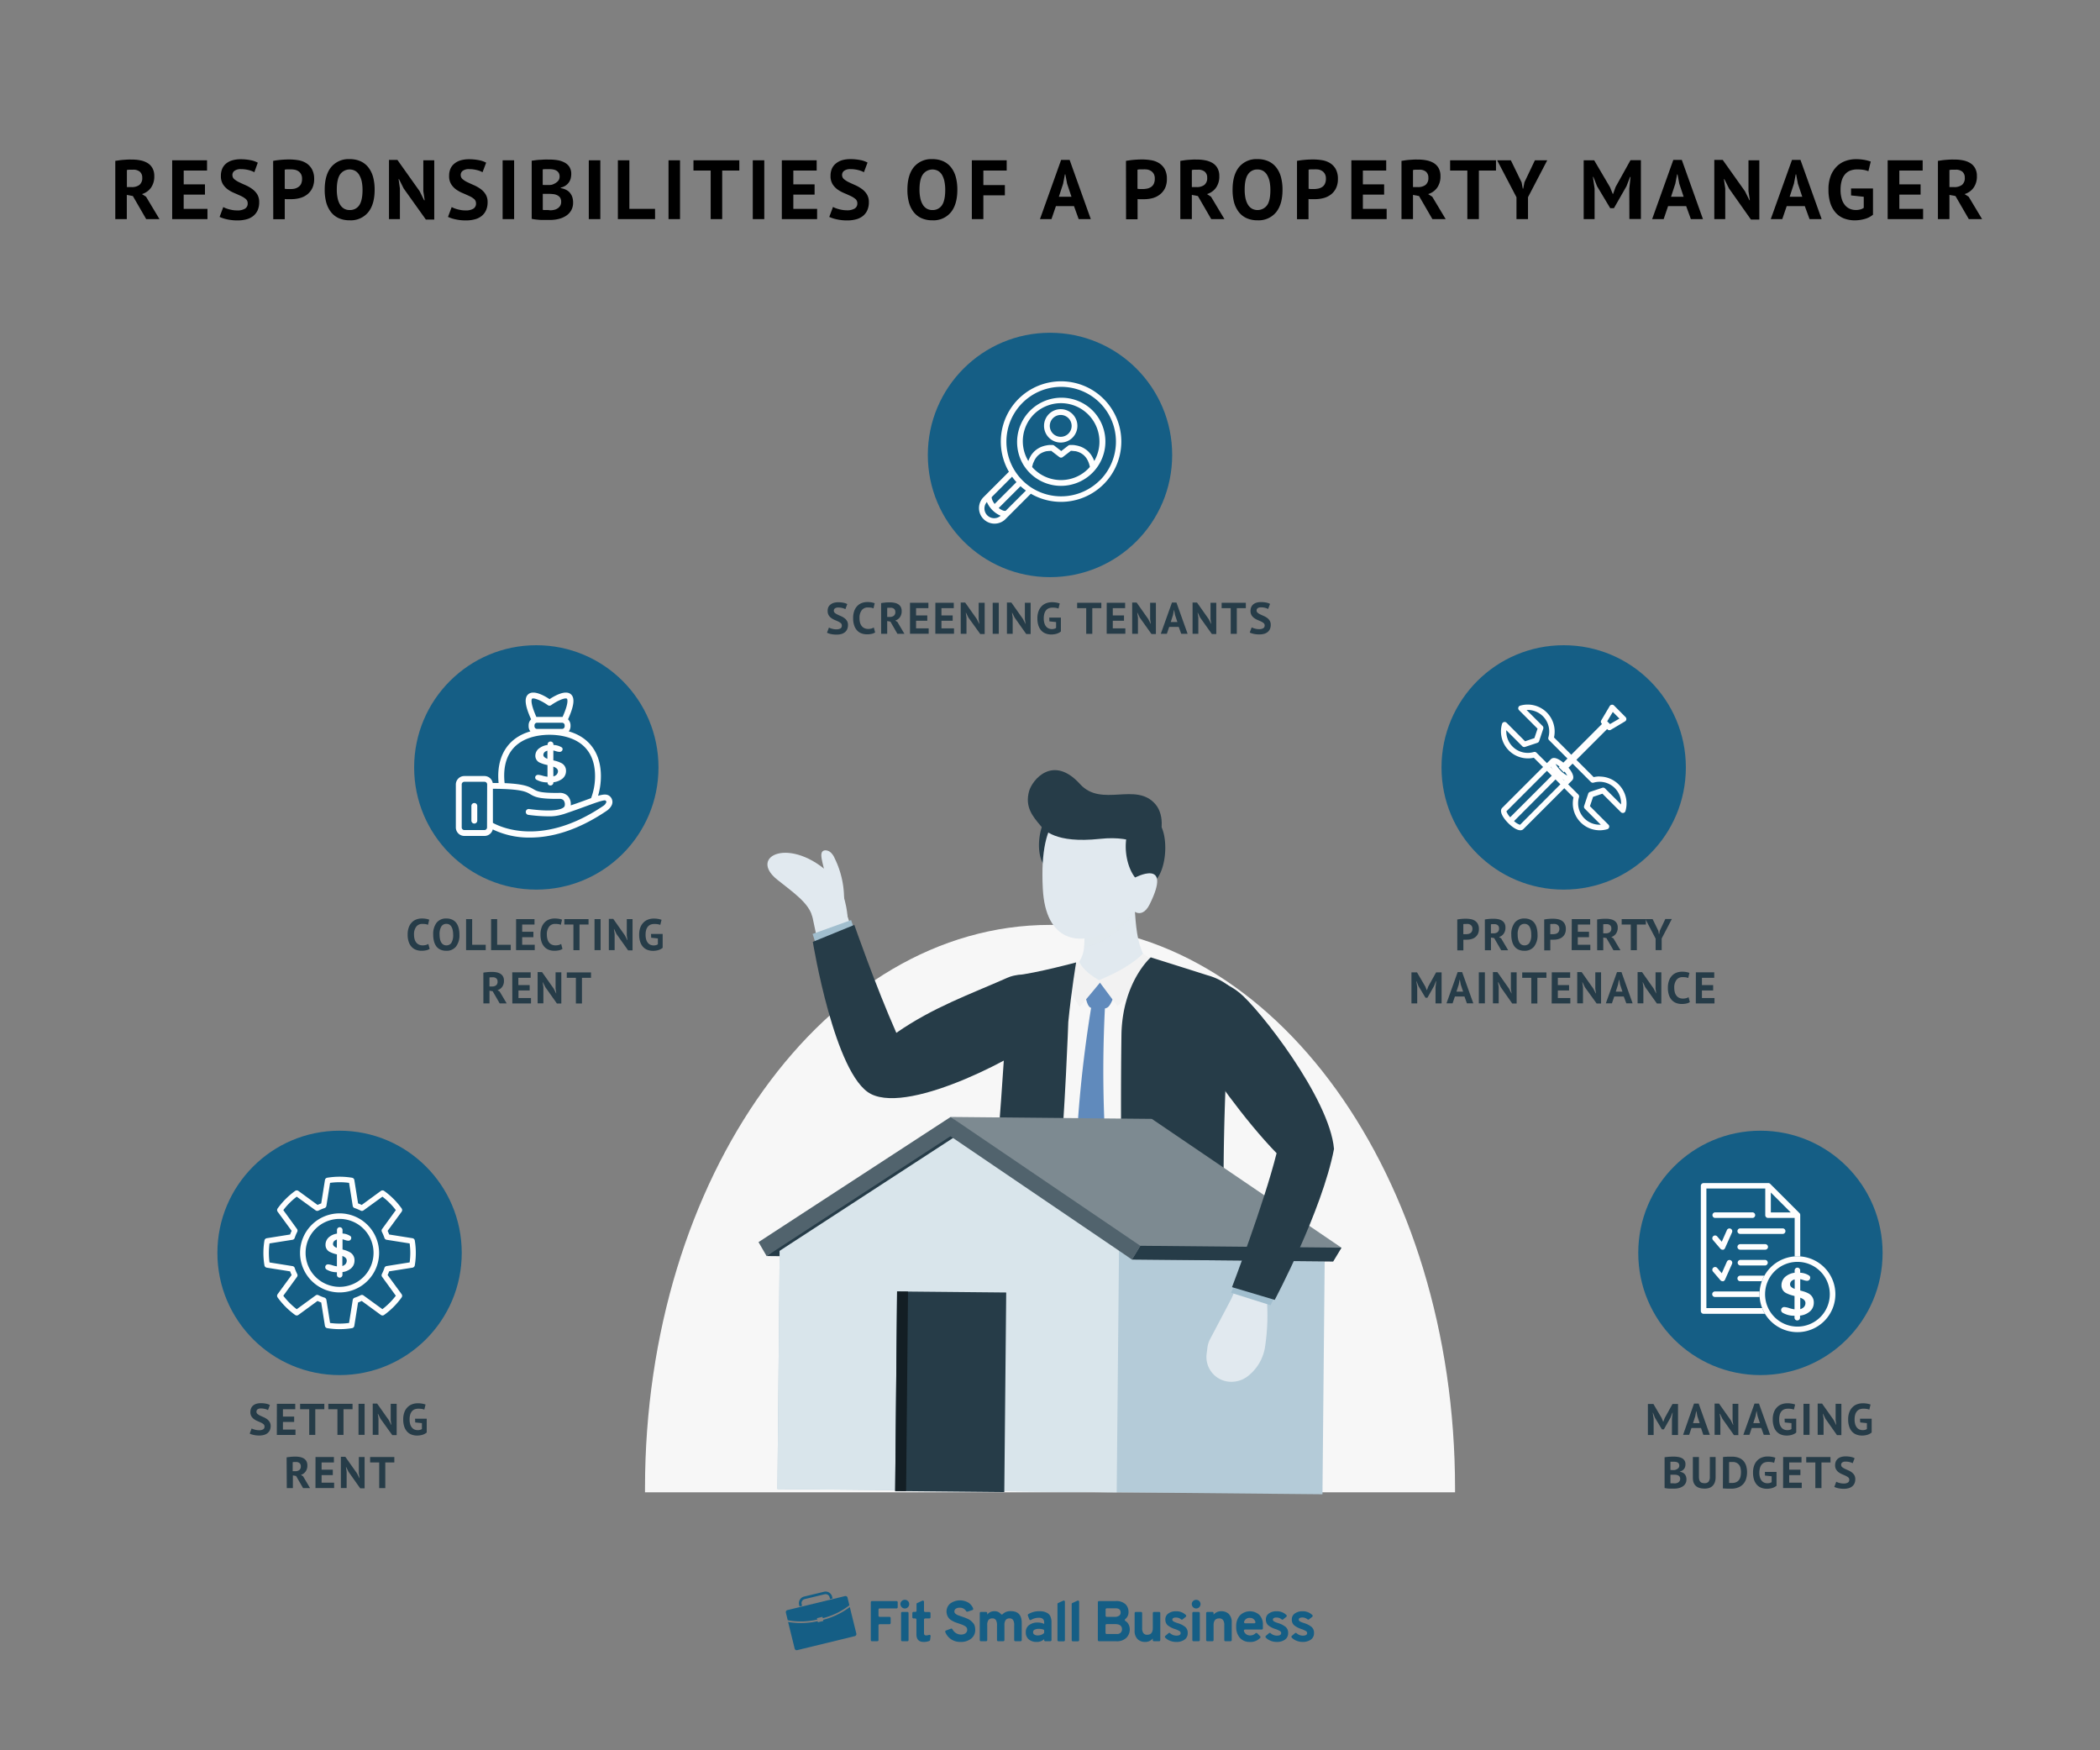 <?xml version="1.0" encoding="UTF-8"?> <svg xmlns="http://www.w3.org/2000/svg" viewBox="0 0 900 750"><rect x="0" y="0" width="900" height="750" fill="#808080" stroke="none"/><defs><style>.cls-1{isolation:isolate;}.cls-2,.cls-3{fill:#155e85;}.cls-2{fill-rule:evenodd;}.cls-4{fill:#f7f7f7;}.cls-5,.cls-8{fill:#e1e9ef;}.cls-6{fill:#a1bece;}.cls-7{fill:#263c48;}.cls-8{mix-blend-mode:multiply;opacity:0.25;}.cls-9{fill:#608abc;}.cls-10{fill:#f2f2f2;}.cls-11{fill:#b4cbd8;}.cls-12{fill:#d9e5eb;}.cls-13{fill:#131e24;}.cls-14{fill:#7d8a91;}.cls-15{fill:#51636d;}.cls-16{fill:#fefefe;}</style></defs><g class="cls-1"><g id="Layer_1" data-name="Layer 1"><path d="M49.41,68.94l1.79-.27c.63-.08,1.27-.15,1.9-.19s1.26-.09,1.86-.11,1.15,0,1.65,0a18.32,18.32,0,0,1,3.48.33,9.53,9.53,0,0,1,3.06,1.11A6,6,0,0,1,65.31,72a6.8,6.8,0,0,1,.81,3.47,8.23,8.23,0,0,1-1.44,5,7.4,7.4,0,0,1-3.85,2.7l1.76,1.12,5.76,9.61H62.66L56.94,84l-2.59-.47V93.89H49.41ZM57,72.72c-.5,0-1,0-1.49,0a5.44,5.44,0,0,0-1.13.14v7.31h2.08a5.3,5.3,0,0,0,3.28-.93,3.66,3.66,0,0,0,1.22-3.1,3.26,3.26,0,0,0-1-2.54A4.28,4.28,0,0,0,57,72.72Z"></path><path d="M73.79,68.69H88.73v4.39h-10V79h9.11v4.39H78.72V89.5H88.91v4.39H73.79Z"></path><path d="M106.15,87.12a2.33,2.33,0,0,0-.85-1.87,9.05,9.05,0,0,0-2.12-1.31c-.85-.4-1.78-.81-2.77-1.23a14.43,14.43,0,0,1-2.78-1.54,8.14,8.14,0,0,1-2.12-2.29,6.56,6.56,0,0,1-.84-3.49,7.63,7.63,0,0,1,.61-3.19A5.94,5.94,0,0,1,97,70a7.54,7.54,0,0,1,2.69-1.33,12.73,12.73,0,0,1,3.45-.43,21.1,21.1,0,0,1,4.14.38,10.32,10.32,0,0,1,3.2,1.09L109,73.8a8.7,8.7,0,0,0-2.38-.91,13.35,13.35,0,0,0-3.42-.42,4.33,4.33,0,0,0-2.64.69A2.14,2.14,0,0,0,99.6,75a2.27,2.27,0,0,0,.84,1.8,9.5,9.5,0,0,0,2.13,1.33c.85.41,1.77.83,2.77,1.26A15.62,15.62,0,0,1,108.11,81a8.1,8.1,0,0,1,2.13,2.27,6.25,6.25,0,0,1,.84,3.36,8.38,8.38,0,0,1-.66,3.48,6.64,6.64,0,0,1-1.88,2.43,7.79,7.79,0,0,1-2.91,1.44,14.34,14.34,0,0,1-3.76.47,19.9,19.9,0,0,1-4.76-.51,14.09,14.09,0,0,1-3-1l1.58-4.21a9.61,9.61,0,0,0,1,.47,13.9,13.9,0,0,0,1.42.47c.53.14,1.09.26,1.67.36a12.08,12.08,0,0,0,1.82.14,6.26,6.26,0,0,0,3.37-.74A2.47,2.47,0,0,0,106.15,87.12Z"></path><path d="M117.06,68.94c1-.19,2.11-.34,3.33-.45s2.41-.16,3.62-.16a24,24,0,0,1,3.76.31,9.33,9.33,0,0,1,3.4,1.22,7.15,7.15,0,0,1,2.47,2.56,8.45,8.45,0,0,1,1,4.26,8.86,8.86,0,0,1-.83,4,7.69,7.69,0,0,1-2.19,2.68,8.79,8.79,0,0,1-3.12,1.51,14,14,0,0,1-3.62.47h-.57l-.83,0-.85,0c-.27,0-.47-.05-.59-.07v8.67h-4.93Zm7.34,3.64c-.48,0-.93,0-1.37,0s-.78.08-1,.13v8.17a2.38,2.38,0,0,0,.43.07,5.73,5.73,0,0,0,.61.06l.63,0h.45A10.42,10.42,0,0,0,126,80.9a4.85,4.85,0,0,0,1.71-.67A3.46,3.46,0,0,0,129,78.88a5.06,5.06,0,0,0,.45-2.27,4,4,0,0,0-.44-2,3.38,3.38,0,0,0-1.13-1.24,4.46,4.46,0,0,0-1.6-.65A9.33,9.33,0,0,0,124.4,72.58Z"></path><path d="M139.16,81.29q0-6.3,2.77-9.7a9.63,9.63,0,0,1,7.92-3.4,11.2,11.2,0,0,1,4.72.93,9,9,0,0,1,3.35,2.67,11.89,11.89,0,0,1,2,4.14,20.79,20.79,0,0,1,.64,5.36q0,6.3-2.79,9.7a9.63,9.63,0,0,1-7.9,3.41,11.24,11.24,0,0,1-4.75-.94,8.77,8.77,0,0,1-3.33-2.66,11.85,11.85,0,0,1-2-4.14A20.8,20.8,0,0,1,139.16,81.29Zm5.18,0a17.45,17.45,0,0,0,.33,3.51,8.8,8.8,0,0,0,1,2.76,5,5,0,0,0,1.71,1.8,4.6,4.6,0,0,0,2.48.64,4.68,4.68,0,0,0,4.07-2q1.44-2.06,1.44-6.66a17.61,17.61,0,0,0-.31-3.42,9.51,9.51,0,0,0-1-2.77,5,5,0,0,0-1.69-1.85,5,5,0,0,0-6.62,1.44C144.83,76.09,144.34,78.29,144.34,81.29Z"></path><path d="M173,80.75l-2-4h-.18l.57,4V93.89h-4.68V68.51h3.6l9.54,13.43,1.91,3.85H182l-.58-3.85V68.69h4.69V94.07H182.5Z"></path><path d="M204,87.12a2.37,2.37,0,0,0-.85-1.87A9.05,9.05,0,0,0,201,83.94c-.86-.4-1.78-.81-2.78-1.23a14.35,14.35,0,0,1-2.77-1.54,8,8,0,0,1-2.12-2.29,6.47,6.47,0,0,1-.85-3.49,7.79,7.79,0,0,1,.61-3.19A6.07,6.07,0,0,1,194.87,70a7.57,7.57,0,0,1,2.68-1.33,12.8,12.8,0,0,1,3.46-.43,21.1,21.1,0,0,1,4.14.38,10.41,10.41,0,0,1,3.2,1.09L206.8,73.8a8.61,8.61,0,0,0-2.37-.91,13.35,13.35,0,0,0-3.42-.42,4.36,4.36,0,0,0-2.65.69,2.15,2.15,0,0,0-.91,1.83,2.27,2.27,0,0,0,.84,1.8,9.28,9.28,0,0,0,2.13,1.33c.85.41,1.77.83,2.77,1.26A15.62,15.62,0,0,1,206,81a7.92,7.92,0,0,1,2.12,2.27,6.16,6.16,0,0,1,.85,3.36,8.22,8.22,0,0,1-.67,3.48,6.61,6.61,0,0,1-1.87,2.43,7.84,7.84,0,0,1-2.92,1.44,14.28,14.28,0,0,1-3.76.47,19.81,19.81,0,0,1-4.75-.51,13.7,13.7,0,0,1-3-1l1.58-4.21a8.78,8.78,0,0,0,1,.47,13.9,13.9,0,0,0,1.42.47c.53.14,1.08.26,1.67.36a12.08,12.08,0,0,0,1.82.14,6.29,6.29,0,0,0,3.37-.74A2.47,2.47,0,0,0,204,87.12Z"></path><path d="M215.41,68.69h4.93v25.2h-4.93Z"></path><path d="M244.82,74.56a7.91,7.91,0,0,1-.23,1.87,5.12,5.12,0,0,1-.78,1.71,5.38,5.38,0,0,1-1.4,1.37,6,6,0,0,1-2.09.88v.22a8.37,8.37,0,0,1,2.05.61,5.33,5.33,0,0,1,1.7,1.19,5.61,5.61,0,0,1,1.13,1.83,7.31,7.31,0,0,1,.41,2.56,6.6,6.6,0,0,1-.82,3.37,6.94,6.94,0,0,1-2.22,2.32,10.14,10.14,0,0,1-3.15,1.33,15.09,15.09,0,0,1-3.63.43h-1.57c-.64,0-1.32,0-2.05,0s-1.48-.09-2.23-.16a16,16,0,0,1-2.07-.33V68.87l1.56-.21q.88-.12,1.89-.18c.67,0,1.36-.09,2.07-.11s1.41,0,2.11,0a21.68,21.68,0,0,1,3.44.27,9.66,9.66,0,0,1,3,1,5.45,5.45,0,0,1,2.11,1.9A5.6,5.6,0,0,1,244.82,74.56ZM234.2,79.28c.34,0,.73,0,1.17,0a9,9,0,0,0,1.1-.11,6.49,6.49,0,0,0,2.36-1.28,2.82,2.82,0,0,0,1-2.24,2.94,2.94,0,0,0-.36-1.53,2.7,2.7,0,0,0-1-1,4,4,0,0,0-1.35-.49,8.07,8.07,0,0,0-1.58-.15c-.63,0-1.2,0-1.73,0s-.93.06-1.22.1v6.67Zm1.62,10.83a7.29,7.29,0,0,0,1.75-.21,4.48,4.48,0,0,0,1.49-.66,3.62,3.62,0,0,0,1.05-1.12,3.17,3.17,0,0,0,.39-1.61,3.23,3.23,0,0,0-.47-1.85,3.19,3.19,0,0,0-1.22-1,5.1,5.1,0,0,0-1.69-.48,16.89,16.89,0,0,0-1.87-.11h-2.63V89.9a2.37,2.37,0,0,0,.57.11l.85,0,.93,0Z"></path><path d="M252.34,68.69h4.94v25.2h-4.94Z"></path><path d="M280.75,93.89H264.8V68.69h4.93V89.5h11Z"></path><path d="M286.51,68.69h4.93v25.2h-4.93Z"></path><path d="M316.85,73.08h-7.34V93.89h-4.93V73.08H297.2V68.69h19.65Z"></path><path d="M322.62,68.69h4.93v25.2h-4.93Z"></path><path d="M335.07,68.69H350v4.39H340V79h9.11v4.39H340V89.5h10.19v4.39H335.07Z"></path><path d="M367.43,87.12a2.36,2.36,0,0,0-.84-1.87,9.13,9.13,0,0,0-2.13-1.31c-.85-.4-1.77-.81-2.77-1.23a14.35,14.35,0,0,1-2.77-1.54,8,8,0,0,1-2.12-2.29,6.47,6.47,0,0,1-.85-3.49,7.63,7.63,0,0,1,.61-3.19A6,6,0,0,1,358.31,70,7.49,7.49,0,0,1,361,68.62a12.75,12.75,0,0,1,3.46-.43,21.1,21.1,0,0,1,4.14.38,10.5,10.5,0,0,1,3.2,1.09l-1.55,4.14a8.74,8.74,0,0,0-2.37-.91,13.35,13.35,0,0,0-3.42-.42,4.34,4.34,0,0,0-2.65.69,2.16,2.16,0,0,0-.92,1.83,2.25,2.25,0,0,0,.85,1.8,9.42,9.42,0,0,0,2.12,1.33c.85.41,1.78.83,2.77,1.26A15.71,15.71,0,0,1,369.4,81a7.92,7.92,0,0,1,2.12,2.27,6.25,6.25,0,0,1,.85,3.36,8.37,8.37,0,0,1-.67,3.48,6.61,6.61,0,0,1-1.87,2.43,7.91,7.91,0,0,1-2.92,1.44,14.28,14.28,0,0,1-3.76.47,19.81,19.81,0,0,1-4.75-.51,14,14,0,0,1-3-1L357,88.67a8.53,8.53,0,0,0,1,.47,14.13,14.13,0,0,0,1.43.47c.52.14,1.08.26,1.67.36a12,12,0,0,0,1.82.14,6.25,6.25,0,0,0,3.36-.74A2.47,2.47,0,0,0,367.43,87.12Z"></path><path d="M388.89,81.29q0-6.3,2.77-9.7a9.63,9.63,0,0,1,7.92-3.4,11.2,11.2,0,0,1,4.72.93,9,9,0,0,1,3.35,2.67,11.89,11.89,0,0,1,2,4.14,20.79,20.79,0,0,1,.64,5.36q0,6.3-2.79,9.7a9.63,9.63,0,0,1-7.9,3.41,11.24,11.24,0,0,1-4.75-.94,8.77,8.77,0,0,1-3.33-2.66,11.85,11.85,0,0,1-2-4.14A20.8,20.8,0,0,1,388.89,81.29Zm5.18,0a17.45,17.45,0,0,0,.33,3.51,8.8,8.8,0,0,0,1,2.76,5,5,0,0,0,1.71,1.8,4.6,4.6,0,0,0,2.48.64,4.68,4.68,0,0,0,4.07-2q1.44-2.06,1.44-6.66a17.61,17.61,0,0,0-.31-3.42,9.51,9.51,0,0,0-.95-2.77,5,5,0,0,0-1.69-1.85,5.06,5.06,0,0,0-6.63,1.44Q394.07,76.79,394.07,81.29Z"></path><path d="M416.5,68.69h14.94v4.39h-10v6.23h9.22V83.7h-9.22V93.89H416.5Z"></path><path d="M460.28,88.31h-7.74l-1.91,5.58H445.7l9.07-25.38h3.64l9.07,25.38h-5.19Zm-6.48-4h5.4l-1.87-5.61-.76-4h-.18l-.76,4Z"></path><path d="M482.56,68.94q1.51-.28,3.33-.45c1.21-.1,2.42-.16,3.62-.16a23.94,23.94,0,0,1,3.76.31,9.27,9.27,0,0,1,3.4,1.22,7.15,7.15,0,0,1,2.47,2.56,8.35,8.35,0,0,1,.95,4.26,8.86,8.86,0,0,1-.82,4,7.83,7.83,0,0,1-2.2,2.68A8.75,8.75,0,0,1,494,84.89a14.1,14.1,0,0,1-3.62.47h-.58l-.83,0-.84,0c-.28,0-.48-.05-.6-.07v8.67h-4.93Zm7.35,3.64c-.49,0-.94,0-1.37,0s-.78.08-1.05.13v8.17a2.52,2.52,0,0,0,.44.07,5.48,5.48,0,0,0,.61.06l.63,0h.45a10.24,10.24,0,0,0,1.92-.18,4.78,4.78,0,0,0,1.71-.67,3.38,3.38,0,0,0,1.21-1.35,4.93,4.93,0,0,0,.45-2.27,4,4,0,0,0-.43-2,3.49,3.49,0,0,0-1.14-1.24,4.39,4.39,0,0,0-1.6-.65A9.31,9.31,0,0,0,489.91,72.58Z"></path><path d="M505.85,68.94l1.79-.27c.63-.08,1.27-.15,1.9-.19s1.26-.09,1.86-.11,1.15,0,1.65,0a18.32,18.32,0,0,1,3.48.33,9.53,9.53,0,0,1,3.06,1.11A6,6,0,0,1,521.75,72a6.8,6.8,0,0,1,.81,3.47,8.23,8.23,0,0,1-1.44,5,7.4,7.4,0,0,1-3.85,2.7L519,84.28l5.76,9.61H519.1L513.38,84l-2.59-.47V93.89h-4.94Zm7.56,3.78c-.5,0-1,0-1.49,0a5.44,5.44,0,0,0-1.13.14v7.31h2.08a5.3,5.3,0,0,0,3.28-.93,3.69,3.69,0,0,0,1.22-3.1,3.26,3.26,0,0,0-1-2.54A4.28,4.28,0,0,0,513.41,72.72Z"></path><path d="M528.25,81.29q0-6.3,2.77-9.7a9.62,9.62,0,0,1,7.92-3.4,11.12,11.12,0,0,1,4.71.93A9,9,0,0,1,547,71.79a11.54,11.54,0,0,1,2,4.14,20.77,20.77,0,0,1,.65,5.36q0,6.3-2.79,9.7a9.65,9.65,0,0,1-7.9,3.41,11.29,11.29,0,0,1-4.76-.94,8.77,8.77,0,0,1-3.33-2.66,12.22,12.22,0,0,1-2-4.14A20.81,20.81,0,0,1,528.25,81.29Zm5.18,0a18.23,18.23,0,0,0,.32,3.51,9.33,9.33,0,0,0,1,2.76,5.19,5.19,0,0,0,1.71,1.8A5.09,5.09,0,0,0,543,88c1-1.37,1.45-3.59,1.45-6.66a18.42,18.42,0,0,0-.31-3.42,9.51,9.51,0,0,0-1-2.77,4.89,4.89,0,0,0-1.69-1.85,4.57,4.57,0,0,0-2.55-.67,4.63,4.63,0,0,0-4.07,2.11Q533.43,76.79,533.43,81.29Z"></path><path d="M555.86,68.94c1-.19,2.11-.34,3.33-.45s2.41-.16,3.62-.16a24,24,0,0,1,3.76.31,9.33,9.33,0,0,1,3.4,1.22,7.15,7.15,0,0,1,2.47,2.56,8.45,8.45,0,0,1,.95,4.26,8.86,8.86,0,0,1-.83,4,7.69,7.69,0,0,1-2.19,2.68,8.79,8.79,0,0,1-3.12,1.51,14,14,0,0,1-3.62.47h-.57l-.83,0-.85,0c-.27,0-.47-.05-.59-.07v8.67h-4.93Zm7.34,3.64c-.48,0-.93,0-1.37,0s-.78.08-1,.13v8.17a2.38,2.38,0,0,0,.43.07,5.73,5.73,0,0,0,.61.06l.63,0h.45a10.42,10.42,0,0,0,1.93-.18,4.93,4.93,0,0,0,1.71-.67,3.36,3.36,0,0,0,1.2-1.35,4.92,4.92,0,0,0,.46-2.27,4,4,0,0,0-.44-2,3.38,3.38,0,0,0-1.13-1.24,4.46,4.46,0,0,0-1.6-.65A9.33,9.33,0,0,0,563.2,72.58Z"></path><path d="M579.15,68.69h14.94v4.39h-10V79h9.11v4.39h-9.11V89.5h10.19v4.39H579.15Z"></path><path d="M600.64,68.94l1.78-.27c.64-.08,1.27-.15,1.91-.19s1.25-.09,1.85-.11,1.16,0,1.66,0a18.22,18.22,0,0,1,3.47.33,9.53,9.53,0,0,1,3.06,1.11A6,6,0,0,1,616.53,72a6.8,6.8,0,0,1,.81,3.47,8.23,8.23,0,0,1-1.44,5,7.36,7.36,0,0,1-3.85,2.7l1.77,1.12,5.76,9.61h-5.69L608.16,84l-2.59-.47V93.89h-4.93Zm7.56,3.78c-.5,0-1,0-1.49,0a5.56,5.56,0,0,0-1.14.14v7.31h2.09a5.3,5.3,0,0,0,3.28-.93,3.69,3.69,0,0,0,1.22-3.1,3.27,3.27,0,0,0-1-2.54A4.24,4.24,0,0,0,608.2,72.72Z"></path><path d="M641.14,73.08H633.8V93.89h-4.94V73.08h-7.38V68.69h19.66Z"></path><path d="M649.92,84.53l-8.28-15.84h5.87l4.61,9.47.5,2.66h.18l.54-2.73,4.47-9.4h5.29L654.86,84.5v9.39h-4.94Z"></path><path d="M698.27,80.82l.54-5h-.21l-1.55,4-5.37,9.4H690.1l-5.65-9.43-1.59-4h-.18l.72,5v13.1h-4.68V68.69h4.5L690,80.21l1.18,2.88h.15l1.08-3,6.37-11.45h4.46v25.2h-4.93Z"></path><path d="M722.64,88.31H714.9L713,93.89h-4.94l9.08-25.38h3.63l9.07,25.38h-5.18Zm-6.48-4h5.4l-1.87-5.61-.75-4h-.18l-.76,4Z"></path><path d="M741,80.75l-2-4h-.18l.57,4V93.89H734.7V68.51h3.6l9.54,13.43,1.91,3.85h.18l-.58-3.85V68.69H754V94.07h-3.61Z"></path><path d="M773.48,88.31h-7.74l-1.91,5.58H758.9L768,68.51h3.63l9.08,25.38h-5.19Zm-6.48-4h5.4l-1.88-5.61-.75-4h-.18l-.76,4Z"></path><path d="M793.31,80.75h9.4V92a9.33,9.33,0,0,1-3.62,1.84,15.87,15.87,0,0,1-4.16.58,13,13,0,0,1-4.48-.76,9.15,9.15,0,0,1-3.58-2.36,11.31,11.31,0,0,1-2.38-4.08,18.24,18.24,0,0,1-.86-5.91,16.07,16.07,0,0,1,1-6.06,11.5,11.5,0,0,1,2.7-4.07,10.18,10.18,0,0,1,3.77-2.27,13.13,13.13,0,0,1,4.24-.7,20.27,20.27,0,0,1,3.8.32,18.21,18.21,0,0,1,2.61.69l-1,4.14a10.12,10.12,0,0,0-2-.56,17,17,0,0,0-2.85-.2,8.33,8.33,0,0,0-2.84.47,5.51,5.51,0,0,0-2.25,1.53,7.23,7.23,0,0,0-1.48,2.72,13.75,13.75,0,0,0-.52,4,13.18,13.18,0,0,0,.51,3.9,7.33,7.33,0,0,0,1.4,2.7,5.54,5.54,0,0,0,2.11,1.57,6.51,6.51,0,0,0,2.57.5,7.14,7.14,0,0,0,1.84-.23,4.39,4.39,0,0,0,1.51-.7V84.32l-5.44-.58Z"></path><path d="M809,68.69H824v4.39H814V79h9.11v4.39H814V89.5h10.19v4.39H809Z"></path><path d="M830.54,68.94l1.78-.27c.63-.08,1.27-.15,1.9-.19s1.26-.09,1.86-.11,1.15,0,1.66,0a18.3,18.3,0,0,1,3.47.33,9.53,9.53,0,0,1,3.06,1.11A6,6,0,0,1,846.43,72a6.8,6.8,0,0,1,.81,3.47,8.23,8.23,0,0,1-1.44,5,7.4,7.4,0,0,1-3.85,2.7l1.76,1.12,5.76,9.61h-5.69L838.06,84l-2.59-.47V93.89h-4.93Zm7.55,3.78c-.5,0-1,0-1.49,0a5.44,5.44,0,0,0-1.13.14v7.31h2.08a5.3,5.3,0,0,0,3.28-.93,3.66,3.66,0,0,0,1.22-3.1,3.26,3.26,0,0,0-1-2.54A4.27,4.27,0,0,0,838.09,72.72Z"></path><path class="cls-2" d="M337.47,689.93l24.67-6a.89.89,0,0,1,1.09.67l.79,3.25-.58.47a31.35,31.35,0,0,1-10.81,5.09l-.14-.59-2.37.57.14.59a31.26,31.26,0,0,1-11.94.42l-.73-.16L336.8,691a.91.91,0,0,1,.67-1.09m26.71-1.37L367,700a.91.91,0,0,1-.67,1.09l-24.67,6a.9.9,0,0,1-1.09-.66L337.75,695l.45.1a32.25,32.25,0,0,0,12.21-.42l.11.47,2.37-.57-.11-.48a31.93,31.93,0,0,0,11.05-5.21c.12-.09.24-.18.35-.28"></path><path class="cls-2" d="M344.59,684.14l8.57-2.07a2.88,2.88,0,0,1,3.47,2.12l.18.75-1.09.26-.18-.75a1.77,1.77,0,0,0-.79-1.09,1.8,1.8,0,0,0-1.33-.21l-8.56,2.07a1.77,1.77,0,0,0-1.3,2.13l.18.75-1.08.26-.19-.75a2.9,2.9,0,0,1,2.12-3.47"></path><path class="cls-3" d="M373.2,702.78V686.56a.5.5,0,0,1,.5-.5h10.53a.5.5,0,0,1,.5.5v2.15a.5.5,0,0,1-.5.5H377a.5.5,0,0,0-.5.5v2.62a.5.5,0,0,0,.5.5h4.21a.5.5,0,0,1,.5.5v2.14a.5.5,0,0,1-.5.5H377a.5.5,0,0,0-.5.5v6.31a.51.51,0,0,1-.5.5H373.7a.5.5,0,0,1-.5-.5"></path><path class="cls-3" d="M387.78,689.24a1.79,1.79,0,0,1-1.31-.56,1.89,1.89,0,0,1-.47-1.95.47.47,0,0,1,.06-.15,1.92,1.92,0,0,1,1.72-1.06,1.83,1.83,0,0,1,1.33.53,1.76,1.76,0,0,1,.54,1.32,1.8,1.8,0,0,1-.54,1.32,1.77,1.77,0,0,1-1.33.55m-1.6,13.54V691.21a.5.5,0,0,1,.5-.5h2.2a.5.5,0,0,1,.5.5v11.57a.5.5,0,0,1-.5.5h-2.2a.5.5,0,0,1-.5-.5"></path><path class="cls-3" d="M395.8,703.57c-2,0-3.05-1.1-3.05-3.32V694a.5.5,0,0,0-.5-.5h-.79A.51.51,0,0,1,391,693v-1.8a.51.51,0,0,1,.51-.5h.79a.5.5,0,0,0,.5-.5v-2.85a.49.49,0,0,1,.29-.45l2.19-1a.51.51,0,0,1,.72.46v3.89a.5.5,0,0,0,.5.5h1.8a.5.5,0,0,1,.5.5V693a.5.5,0,0,1-.5.51h-1.8a.5.5,0,0,0-.5.5v5.77c0,.65.29,1,.88,1a4,4,0,0,0,1.31-.22.49.49,0,0,1,.64.54l-.21,1.63a.51.51,0,0,1-.3.4,6.43,6.43,0,0,1-2.47.45"></path><path class="cls-3" d="M411.64,703.57a7,7,0,0,1-4.18-1.25,6.58,6.58,0,0,1-2.34-3,.5.5,0,0,1,.29-.64l2.14-.8a.51.51,0,0,1,.62.24,5.28,5.28,0,0,0,.78,1.06,4.06,4.06,0,0,0,3.7,1.16,2.66,2.66,0,0,0,1.11-.46,1.79,1.79,0,0,0,.75-1.55,1.68,1.68,0,0,0-.24-.9,2.27,2.27,0,0,0-.84-.72,10.48,10.48,0,0,0-1-.5c-.31-.13-.76-.28-1.37-.48l-1.56-.54a10.31,10.31,0,0,1-1.39-.67,5,5,0,0,1-1.3-.94,4.69,4.69,0,0,1-.8-1.28,4.47,4.47,0,0,1,1.22-5.17,7.11,7.11,0,0,1,8-.26,5.16,5.16,0,0,1,1.83,2.37.51.51,0,0,1-.3.67l-2.1.69a.48.48,0,0,1-.58-.21,3,3,0,0,0-2.78-1.47,2.82,2.82,0,0,0-1.68.43,1.39,1.39,0,0,0-.6,1.21,1.18,1.18,0,0,0,.49.93,3.83,3.83,0,0,0,1,.61c.34.14.88.33,1.62.58.57.2,1,.35,1.33.47s.73.29,1.28.54a5.09,5.09,0,0,1,1.26.76,9.47,9.47,0,0,1,1,.95,3.27,3.27,0,0,1,.73,1.3,6,6,0,0,1,.22,1.63,4.64,4.64,0,0,1-1.76,3.84,6.9,6.9,0,0,1-4.46,1.4"></path><path class="cls-3" d="M435.16,703.28a.51.51,0,0,1-.51-.51v-6.35a4.12,4.12,0,0,0-.46-2.24,1.71,1.71,0,0,0-1.53-.69,2,2,0,0,0-1.66.69,3.68,3.68,0,0,0-.53,2.21v6.38a.5.5,0,0,1-.5.51h-2.19a.5.5,0,0,1-.5-.51v-6.35a4.1,4.1,0,0,0-.47-2.24,1.71,1.71,0,0,0-1.53-.69,2,2,0,0,0-1.66.69,3.69,3.69,0,0,0-.52,2.21v6.38a.51.51,0,0,1-.51.51H420.4a.51.51,0,0,1-.5-.51V691.22a.51.51,0,0,1,.5-.51h2.19a.51.51,0,0,1,.51.51v.65a3.57,3.57,0,0,1,3-1.45,3.4,3.4,0,0,1,2.88,1.23.49.49,0,0,0,.75,0,4.6,4.6,0,0,1,3.45-1.27c3.14,0,4.7,1.65,4.7,5v7.39a.5.5,0,0,1-.5.51Z"></path><path class="cls-3" d="M448,703.28a.5.5,0,0,1-.5-.51v-.4a4.42,4.42,0,0,1-3.25,1.2,5,5,0,0,1-3.33-1.08,3.78,3.78,0,0,1-1.29-3.07,3.57,3.57,0,0,1,1.46-3.1,5.84,5.84,0,0,1,3.53-1.06,6.64,6.64,0,0,1,2.88.59v-.64c0-1.33-.76-2-2.27-2a6.57,6.57,0,0,0-3.39.94.5.5,0,0,1-.71-.26l-.62-1.62a.51.51,0,0,1,.2-.61,9.06,9.06,0,0,1,4.79-1.25,8,8,0,0,1,1.79.17,6,6,0,0,1,1.61.64,3,3,0,0,1,1.29,1.49,6.28,6.28,0,0,1,.45,2.54v7.51a.5.5,0,0,1-.5.51Zm-3.13-2.51a3.74,3.74,0,0,0,2.45-.88.52.52,0,0,0,.18-.39v-.76a.5.5,0,0,0-.34-.48,6.32,6.32,0,0,0-2-.29,3.83,3.83,0,0,0-1.75.35,1.17,1.17,0,0,0-.66,1.1,1.12,1.12,0,0,0,.55,1,2.78,2.78,0,0,0,1.57.37"></path><path class="cls-3" d="M453.2,702.77V687.34a.49.49,0,0,1,.29-.45l2.19-1a.5.5,0,0,1,.71.46v16.45a.5.5,0,0,1-.5.51H453.7a.5.5,0,0,1-.5-.51"></path><path class="cls-3" d="M459.3,702.77V687.34a.49.49,0,0,1,.29-.45l2.18-1a.5.5,0,0,1,.72.46v16.45a.5.5,0,0,1-.5.51H459.8a.5.5,0,0,1-.5-.51"></path><path class="cls-3" d="M470.51,686.56a.5.5,0,0,1,.5-.5h7.05a5.83,5.83,0,0,1,4.25,1.32,4.45,4.45,0,0,1,1.33,3.31,3.6,3.6,0,0,1-1.36,3.07.5.5,0,0,0,0,.81,3.51,3.51,0,0,1,1.25,1.23,4.55,4.55,0,0,1,.66,2.36,5.08,5.08,0,0,1-1.42,3.61,5.83,5.83,0,0,1-4.41,1.51H471a.5.5,0,0,1-.5-.5Zm7.16,6.27a3.18,3.18,0,0,0,1.95-.5,1.56,1.56,0,0,0,.65-1.35c0-1.21-.72-1.82-2.16-1.82h-3.78a.5.5,0,0,0-.5.5v2.67a.5.5,0,0,0,.5.5Zm.91,7.35a2.24,2.24,0,0,0,1.74-.6,2.06,2.06,0,0,0,.54-1.42c0-1.49-1-2.23-3-2.23h-3.56a.49.49,0,0,0-.5.49v3.26a.5.5,0,0,0,.5.5Z"></path><path class="cls-3" d="M494.54,703.28a.49.49,0,0,1-.5-.49v-.69a4.06,4.06,0,0,1-3.36,1.47,4.45,4.45,0,0,1-3.13-1.18,4.9,4.9,0,0,1-1.28-3.76V691.2a.49.49,0,0,1,.49-.49H489a.49.49,0,0,1,.49.49v6.4a3.69,3.69,0,0,0,.53,2.2,1.94,1.94,0,0,0,1.66.7c1.59,0,2.38-1,2.38-2.85V691.2a.49.49,0,0,1,.5-.49h2.21a.49.49,0,0,1,.49.49v11.59a.49.49,0,0,1-.49.49Z"></path><path class="cls-3" d="M504.05,703.57a7.05,7.05,0,0,1-2.9-.61,5.38,5.38,0,0,1-1.78-1.24.5.5,0,0,1,.05-.73l1.39-1.18a.5.5,0,0,1,.65,0,4,4,0,0,0,2.64,1.07c1.27,0,1.9-.37,1.9-1.11a1,1,0,0,0-.51-.85,10.48,10.48,0,0,0-1.78-.82,9.47,9.47,0,0,1-3.27-1.66,3.15,3.15,0,0,1-1-2.47,3,3,0,0,1,1.3-2.6,5.43,5.43,0,0,1,3.27-.94,5.8,5.8,0,0,1,4.2,1.6.51.51,0,0,1,0,.76l-1.39,1.13a.5.5,0,0,1-.62,0,3.4,3.4,0,0,0-2.17-.81c-1.07,0-1.6.31-1.6.94s.82,1,2.46,1.52a9.12,9.12,0,0,1,3.05,1.56,3.27,3.27,0,0,1,1.08,2.62,3.31,3.31,0,0,1-1.33,2.82,5.86,5.86,0,0,1-3.59,1"></path><path class="cls-3" d="M512.64,689.24a1.9,1.9,0,0,1-1.87-2,1.77,1.77,0,0,1,.45-1.08,1.9,1.9,0,0,1,2.74-.11,1.74,1.74,0,0,1,.55,1.32,1.88,1.88,0,0,1-1.87,1.87M511,702.78V691.21a.5.5,0,0,1,.5-.5h2.19a.51.51,0,0,1,.51.5v11.57a.51.51,0,0,1-.51.5h-2.19a.5.5,0,0,1-.5-.5"></path><path class="cls-3" d="M525.2,703.28a.51.51,0,0,1-.51-.52v-6.37a3.68,3.68,0,0,0-.53-2.21,2,2,0,0,0-1.66-.69c-1.59,0-2.39,1-2.39,2.85v6.42a.51.51,0,0,1-.51.52h-2.17a.51.51,0,0,1-.51-.52V691.23a.51.51,0,0,1,.51-.52h2.17a.51.51,0,0,1,.51.52v.66a4.13,4.13,0,0,1,3.37-1.47,4.5,4.5,0,0,1,3.14,1.16,5,5,0,0,1,1.26,3.78v7.4a.51.51,0,0,1-.51.52Z"></path><path class="cls-3" d="M535.68,703.57a5.5,5.5,0,0,1-4.3-1.74A7,7,0,0,1,529.8,697a6.91,6.91,0,0,1,1.59-4.79,6.08,6.08,0,0,1,8.3-.26,5.91,5.91,0,0,1,1.55,4.41c0,.57,0,1,0,1.44a.5.5,0,0,1-.5.46h-7.14a.49.49,0,0,0-.49.61,2.42,2.42,0,0,0,.76,1.24,2.75,2.75,0,0,0,1.86.68,3.27,3.27,0,0,0,2.37-.93.5.5,0,0,1,.71,0l1.26,1.28a.51.51,0,0,1,0,.72,5.78,5.78,0,0,1-4.33,1.73m-2.08-8h3.88a.5.5,0,0,0,.49-.64,2.52,2.52,0,0,0-.66-1.06,2.26,2.26,0,0,0-1.63-.61,2.38,2.38,0,0,0-2.56,1.64.51.51,0,0,0,.48.67"></path><path class="cls-3" d="M547.19,703.57a7,7,0,0,1-2.9-.61,5.43,5.43,0,0,1-1.79-1.24.51.51,0,0,1,0-.73l1.39-1.18a.5.5,0,0,1,.65,0,4,4,0,0,0,2.65,1.07q1.89,0,1.89-1.11a1,1,0,0,0-.5-.85,10.68,10.68,0,0,0-1.79-.82,9.47,9.47,0,0,1-3.27-1.66,3.18,3.18,0,0,1-1-2.47,3,3,0,0,1,1.31-2.6,5.39,5.39,0,0,1,3.27-.94,5.8,5.8,0,0,1,4.2,1.6.5.5,0,0,1,0,.75l-1.4,1.14a.48.48,0,0,1-.61,0,3.43,3.43,0,0,0-2.17-.81c-1.07,0-1.6.31-1.6.94s.82,1,2.46,1.52a9.22,9.22,0,0,1,3,1.56,3.27,3.27,0,0,1,1.08,2.62,3.34,3.34,0,0,1-1.33,2.82,5.88,5.88,0,0,1-3.59,1"></path><path class="cls-3" d="M558.3,703.57a7.05,7.05,0,0,1-2.9-.61,5.38,5.38,0,0,1-1.78-1.24.51.51,0,0,1,0-.73l1.39-1.18a.5.5,0,0,1,.65,0,4,4,0,0,0,2.64,1.07c1.27,0,1.9-.37,1.9-1.11a1,1,0,0,0-.51-.85,10.48,10.48,0,0,0-1.78-.82,9.47,9.47,0,0,1-3.27-1.66,3.15,3.15,0,0,1-1-2.47,3,3,0,0,1,1.3-2.6,5.43,5.43,0,0,1,3.27-.94,5.79,5.79,0,0,1,4.2,1.6.51.51,0,0,1,0,.76L561,693.91a.5.5,0,0,1-.62,0,3.4,3.4,0,0,0-2.17-.81c-1.06,0-1.6.31-1.6.94s.82,1,2.46,1.52a9.12,9.12,0,0,1,3,1.56,3.27,3.27,0,0,1,1.08,2.62,3.33,3.33,0,0,1-1.32,2.82,5.91,5.91,0,0,1-3.6,1"></path><path class="cls-4" d="M276.43,639.46c0-.59,0-1.18,0-1.76,0-133.31,77.72-241.38,173.59-241.38S623.59,504.39,623.59,637.7c0,.58,0,1.17,0,1.76Z"></path><polygon class="cls-5" points="362.06 389.14 347.58 390.01 355.95 429.59 373.68 424.16 362.06 389.14"></polygon><path class="cls-5" d="M352,366.48c0-1.1.37-2.08,1.77-2.11a3.52,3.52,0,0,1,2.34,1,7.19,7.19,0,0,1,1.63,2.47,39,39,0,0,1,4,17.07,6.74,6.74,0,0,1-1.23,2.56c.23.62-.46,1.24-1.12,1.28-1.15.08-2.08-.87-2.84-1.74a12.25,12.25,0,0,1-2.45-3.59c-1-2.64-.09-5.49-.42-8.21-.28-2.28-1-4.47-1.43-6.71A11.06,11.06,0,0,1,352,366.48Z"></path><path class="cls-5" d="M363.22,392.62s-.7-11.58-6.82-17.54c-17.62-17.14-36-8.24-23.27,1.88,7,5.6,13.59,10,15.08,16.05Z"></path><polygon class="cls-6" points="366.36 399.21 364.77 394.25 348.26 400.2 349.94 405.43 366.36 399.21"></polygon><path class="cls-7" d="M348.35,403.59l17.79-7.27s9.11,26.19,18,46.26c15.82-11,31.55-16.49,47.59-23.6,13.47-6.1,28.8,12.54,15.6,24.66-8,7.38-56.65,34-74.07,25.14C357.68,460.85,348.35,403.59,348.35,403.59Z"></path><path class="cls-4" d="M431.59,550.5c36.67,8.88,82.59.9,82.59.9,0-8.82.66-132.62.66-132.62-3.93-3.62-47.69-3.65-69.62-1.23C439.18,424.57,431.57,458.94,431.59,550.5Z"></path><path class="cls-5" d="M485.22,373.3C487.11,390,485,407,494.3,414.23c-2,3.59-10.06,13.25-24.88,12.78-18.59-.59-9.31-11.75-9.31-11.75,5.7-6.87,4.15-7.77,5.09-21.14Z"></path><path class="cls-7" d="M462.8,348.91c-1.74-4.34-6.21-4.5-10.15-2.83a7.6,7.6,0,0,0-2,1.17,10.42,10.42,0,0,0-2.17,2.7c-5.32,8.78-4,23.8,3.79,23.12C459.08,372.47,465.79,356.33,462.8,348.91Z"></path><path class="cls-8" d="M464.6,405.87c7.79-1.05,16.18-7.3,21.8-15.35h0c.37-5.47,1-11.33,1.09-17.21L485.4,375,477.78,381,465.2,394.12C464.8,399.83,464.85,403.27,464.6,405.87Z"></path><path class="cls-5" d="M494.49,362.14s-51-46.61-47.57,18.69C449.32,426.44,505.05,389,494.49,362.14Z"></path><path class="cls-7" d="M496.55,352.32c-2.91-3.66-7.24-2.53-10.54.19a7.73,7.73,0,0,0-1.61,1.7,11,11,0,0,0-1.3,3.2c-2.59,9.94,3,24,10.23,21.08C499.7,376,501.53,358.58,496.55,352.32Z"></path><path class="cls-7" d="M495.26,344.71c-8.37-9.92-23.1,1.53-32.41-8.75-11.54-12.73-20.51-1.85-21.85,3.18-1.79,6.71,1.59,10.72,5.11,14.85,1.29,1.51,6,7.53,25.2,5.47,16.65-1.79,19,5.51,23.7,1.72C498.2,358.59,499.34,349.55,495.26,344.71Z"></path><path class="cls-5" d="M486.26,376.13s-2.4,2.17-2.58,9.44c-.11,4.43,5.38,9.22,9,2C502.76,367.29,486.26,376.13,486.26,376.13Z"></path><path class="cls-9" d="M468,429.6a536.17,536.17,0,0,0-7.23,75.6q3.48,4.55,7,9,3.51-4.6,7.1-9.11a530.82,530.82,0,0,1-1.22-75.23Z"></path><path class="cls-9" d="M464.46,421.29a30.49,30.49,0,0,1,14.46.24s-1.95,8.65-4.26,10.16c-1.59,1-6.12,1.05-7.61-.13C465,429.92,464.46,421.29,464.46,421.29Z"></path><path class="cls-10" d="M470.71,420.13l8.21,11L498,414.22l-8.1-5.61C485.38,413.13,478.66,416.85,470.71,420.13Z"></path><path class="cls-10" d="M462.59,431.49c.37-.14,9.27-10.95,9.27-10.95-4.34-2.46-7.79-5.18-9.38-8.44l-8.72,3.6Z"></path><path class="cls-7" d="M480.63,442.71c.66-22.17,12.56-32.48,12.56-32.48s15.91,5,24.27,7.67a26.41,26.41,0,0,1,10.22,5.37s-4.16,50.2-3.11,98.63c.22,9.83,6.92,59.38,6.92,68.2,0,0-21.67,18.44-42.3,3.09C478.36,585.12,480.63,442.71,480.63,442.71Z"></path><path class="cls-7" d="M435,418c9.2-1,26.2-5.6,26.2-5.6s-2,11.77-3.36,25.5c0,0-4.88,143.28-20.11,156.12-7.88,6.65-17.78.16-23.34-5.63C432.05,496.61,428.91,425,435,418Z"></path><polygon class="cls-7" points="328.54 538.22 352.63 538.45 352.81 519.39 328.54 538.22"></polygon><polygon class="cls-11" points="567.78 533.82 566.77 640.3 333.18 638.07 334.19 531.6 407.36 483.62 407.37 483.61 495.54 484.45 567.78 533.82"></polygon><polygon class="cls-12" points="479.6 532.98 478.58 639.46 333.18 638.07 334.19 531.6 407.36 483.62 479.6 532.98"></polygon><rect class="cls-7" x="364.64" y="572.96" width="85.53" height="46.77" transform="translate(-192.79 998.04) rotate(-89.45)"></rect><rect class="cls-13" x="343.61" y="593.79" width="85.53" height="4.69" transform="translate(-213.42 976.81) rotate(-89.45)"></rect><polygon class="cls-7" points="407.37 483.61 407.36 483.62 334.19 531.6 331.87 537.45 410.18 486.5 407.37 483.61"></polygon><polygon class="cls-14" points="493.63 479.44 407.41 478.62 485.13 539.71 571.35 540.53 574.91 534.64 493.63 479.44"></polygon><polygon class="cls-7" points="488.7 533.82 485.13 539.71 571.35 540.53 574.91 534.64 488.7 533.82"></polygon><polygon class="cls-15" points="488.7 533.82 485.13 539.71 407.33 486.88 328.54 538.22 325.08 532.25 407.41 478.62 488.7 533.82"></polygon><polygon class="cls-5" points="526.7 559.65 538.48 567.96 556.54 532.06 539.41 525.27 526.7 559.65"></polygon><path class="cls-5" d="M528.73,554.61,518.62,573.8a10.54,10.54,0,0,0-1.14,3.59l-.35,2.69a10.63,10.63,0,0,0,9.8,12h0a11.49,11.49,0,0,0,7.9-2.43,19.65,19.65,0,0,0,7.3-12.31,89.12,89.12,0,0,0,.92-18.54Z"></path><polygon class="cls-6" points="547.62 552.83 544.54 559.3 527.59 553.96 530.11 548.17 547.62 552.83"></polygon><path class="cls-7" d="M528,551.55s13.71-35.8,19.11-57.4c-13.8-14.24-28.29-34.72-37.87-49.83-7.23-11.82,3.88-33.46,21.94-18.94,8.45,6.8,38.64,45.28,40.54,66.94C566.58,518.94,546.31,557,546.31,557Z"></path><circle class="cls-3" cx="450" cy="194.95" r="52.36"></circle><path class="cls-16" d="M473,170.94a25.83,25.83,0,0,0-40.61,31.21l-11,11a6.66,6.66,0,0,0,9.42,9.41l1.93-1.94h0l9.05-9.06a25.77,25.77,0,0,0,12.95,3.49h0A25.84,25.84,0,0,0,473,170.94Zm-42,47.94s-.38.14-1.12-.12a7.08,7.08,0,0,1-1.86-1.08l9.35-9.34a26.19,26.19,0,0,0,2.31,1.87Zm4.62-12.29-9.35,9.35c-1.17-1.52-1.39-2.79-1.19-3h0l8.67-8.67A26.19,26.19,0,0,0,435.62,206.59Zm-12.49,14.24a4.18,4.18,0,0,1-.18-5.71,11.35,11.35,0,0,0,5.9,5.88,4.18,4.18,0,0,1-5.72-.17Zm48.21-15a23.49,23.49,0,0,1-29,3.3,23.39,23.39,0,0,1-7.45-7.45,23.47,23.47,0,1,1,36.5,4.15Z"></path><path class="cls-16" d="M468.15,175.8a19,19,0,0,0-29.49,23.48,20.7,20.7,0,0,0,1.44,2h0c.42.51.82.95,1.23,1.36a18.31,18.31,0,0,0,3.35,2.66,17.61,17.61,0,0,0,2.83,1.46,18.73,18.73,0,0,0,7.21,1.43h0a19.1,19.1,0,0,0,13.43-5.55c.41-.41.81-.85,1.23-1.35A18.89,18.89,0,0,0,468.15,175.8Zm-25.08,1.75a16.5,16.5,0,0,1,25.89,20c0-.1-.08-.19-.11-.29s-.1-.23-.14-.35-.18-.38-.26-.57l-.15-.29c-.13-.24-.25-.47-.39-.69a.41.41,0,0,0-.07-.11,5.3,5.3,0,0,0-.51-.73,1.81,1.81,0,0,0-.18-.23q-.18-.22-.39-.45l-.23-.24a4.68,4.68,0,0,0-.39-.38l-.25-.22c-.15-.12-.29-.24-.45-.35l-.25-.18-.54-.34a1.06,1.06,0,0,0-.2-.12,8.36,8.36,0,0,0-.79-.4l-.2-.08c-.21-.09-.43-.18-.65-.25l-.32-.1-.58-.17-.35-.08-.61-.11-.36-.07-.68-.07-.33,0c-.34,0-.69,0-1,0a1.25,1.25,0,0,0-.76.26l-3,2.33-3-2.33a1.25,1.25,0,0,0-.76-.26c-.35,0-.7,0-1,0l-.33,0-.68.07-.36.07-.61.11-.35.08-.59.17-.31.1a6.44,6.44,0,0,0-.66.25l-.19.08a8.36,8.36,0,0,0-.79.4l-.19.11c-.19.11-.37.23-.55.35l-.25.18-.45.35a2.5,2.5,0,0,0-.24.22,5.11,5.11,0,0,0-.42.39l-.21.23c-.14.15-.27.31-.41.47l-.16.2c-.18.24-.36.48-.52.74l0,.06c-.15.24-.29.48-.43.75l-.12.26c-.1.19-.19.39-.28.59l-.13.33c0,.11-.08.2-.12.3A16.4,16.4,0,0,1,443.07,177.55ZM461,204.47a16.56,16.56,0,0,1-6.29,1.24h0a16.54,16.54,0,0,1-8.73-2.5,16.92,16.92,0,0,1-2.92-2.32q-.35-.34-.69-.75l0-.18c0-.13.06-.25.09-.37l.12-.46.11-.35c0-.14.09-.28.14-.42L443,198l.17-.39.15-.31a3,3,0,0,1,.19-.36l.17-.29.21-.32c.07-.09.13-.19.2-.27l.23-.3.21-.24.27-.27.22-.21.29-.24.25-.19.31-.21.27-.17.34-.18.28-.14.38-.15.29-.12.42-.13.29-.09.47-.1.28,0,.56-.08.24,0q.42,0,.84-.06l3.46,2.66a1.23,1.23,0,0,0,1.5,0l3.46-2.66q.42,0,.84.06l.25,0,.54.08.29,0,.47.1.29.09.42.13.29.11.38.16.27.14.35.18.26.17.32.21.25.19.29.24.22.21a3.25,3.25,0,0,1,.26.27c.08.08.15.17.22.25l.24.29.19.27.21.32.17.29c.07.12.13.23.19.36a3.13,3.13,0,0,1,.15.32c.06.12.11.24.17.37s.08.23.13.35.09.27.14.4.07.24.11.37l.12.44a3.82,3.82,0,0,1,.08.39,1.36,1.36,0,0,1,0,.17c-.23.27-.46.51-.69.75A16.28,16.28,0,0,1,461,204.47Z"></path><path class="cls-16" d="M454.59,189.63a7.15,7.15,0,1,1,7.15-7.14A7.14,7.14,0,0,1,454.59,189.63Zm0-11.82a4.68,4.68,0,1,0,4.68,4.68A4.69,4.69,0,0,0,454.59,177.81Z"></path><circle class="cls-3" cx="670.15" cy="328.84" r="52.36"></circle><circle class="cls-3" cx="229.85" cy="328.84" r="52.36"></circle><circle class="cls-3" cx="754.47" cy="536.87" r="52.36"></circle><circle class="cls-3" cx="145.53" cy="536.87" r="52.36"></circle><path class="cls-7" d="M113.37,611.27a1.28,1.28,0,0,0-.44-1,5.12,5.12,0,0,0-1.12-.69c-.45-.21-.94-.42-1.47-.65a7.68,7.68,0,0,1-1.46-.81,4.31,4.31,0,0,1-1.12-1.21,3.41,3.41,0,0,1-.45-1.84,3.93,3.93,0,0,1,.33-1.68,3.09,3.09,0,0,1,.92-1.19,3.89,3.89,0,0,1,1.41-.7,6.55,6.55,0,0,1,1.83-.23,10.84,10.84,0,0,1,2.18.2,5.22,5.22,0,0,1,1.69.58l-.81,2.18a4.36,4.36,0,0,0-1.26-.48,6.94,6.94,0,0,0-1.8-.22,2.31,2.31,0,0,0-1.4.36,1.15,1.15,0,0,0-.48,1,1.18,1.18,0,0,0,.44,1,5.13,5.13,0,0,0,1.12.7c.45.22.94.44,1.47.67a8.31,8.31,0,0,1,1.46.82,4.42,4.42,0,0,1,1.12,1.2A3.29,3.29,0,0,1,116,611a4.42,4.42,0,0,1-.35,1.83,3.59,3.59,0,0,1-1,1.28,4.19,4.19,0,0,1-1.54.76,7.33,7.33,0,0,1-2,.25,10.35,10.35,0,0,1-2.5-.27,7,7,0,0,1-1.6-.53l.83-2.22a5,5,0,0,0,.55.25,7.42,7.42,0,0,0,.75.24,7.58,7.58,0,0,0,.88.19,6,6,0,0,0,1,.08,3.38,3.38,0,0,0,1.78-.39A1.31,1.31,0,0,0,113.37,611.27Z"></path><path class="cls-7" d="M118.66,601.54h7.88v2.32h-5.28V607h4.81v2.32h-4.81v3.25h5.38v2.31h-8Z"></path><path class="cls-7" d="M139,603.86h-3.88v11h-2.6v-11h-3.9v-2.32H139Z"></path><path class="cls-7" d="M151.09,603.86h-3.88v11h-2.6v-11h-3.9v-2.32h10.38Z"></path><path class="cls-7" d="M153.65,601.54h2.61v13.3h-2.61Z"></path><path class="cls-7" d="M163.06,607.91,162,605.82h-.09l.3,2.09v6.93h-2.47V601.45h1.9l5,7.09,1,2h.1l-.3-2v-7H170v13.4h-1.9Z"></path><path class="cls-7" d="M177.88,607.91h5v5.93a5.23,5.23,0,0,1-1.91,1,8.39,8.39,0,0,1-2.2.3,6.72,6.72,0,0,1-2.36-.4,4.9,4.9,0,0,1-1.89-1.24,6.16,6.16,0,0,1-1.26-2.16,9.61,9.61,0,0,1-.45-3.12,8.46,8.46,0,0,1,.54-3.2,5.94,5.94,0,0,1,1.42-2.14,5.31,5.31,0,0,1,2-1.2,6.88,6.88,0,0,1,2.24-.37,10.05,10.05,0,0,1,2,.17,8.5,8.5,0,0,1,1.37.36l-.53,2.19a5.28,5.28,0,0,0-1.06-.3,9,9,0,0,0-1.5-.1,4.45,4.45,0,0,0-1.5.24,2.94,2.94,0,0,0-1.19.81,3.71,3.71,0,0,0-.78,1.43,7,7,0,0,0-.28,2.13,6.91,6.91,0,0,0,.27,2.06,3.94,3.94,0,0,0,.74,1.43,3.06,3.06,0,0,0,1.11.83,3.66,3.66,0,0,0,1.36.26,4,4,0,0,0,1-.12,2.28,2.28,0,0,0,.8-.37v-2.51l-2.87-.3Z"></path><path class="cls-7" d="M122.83,624.48l1-.15c.33,0,.67-.08,1-.1l1-.06.88,0a10.13,10.13,0,0,1,1.83.17,5.06,5.06,0,0,1,1.61.59,3.14,3.14,0,0,1,1.14,1.15,3.55,3.55,0,0,1,.43,1.84,4.34,4.34,0,0,1-.76,2.66,3.9,3.9,0,0,1-2,1.42l.93.59,3,5.07h-3l-3-5.2-1.37-.25v5.45h-2.61Zm4,2-.79,0a2.63,2.63,0,0,0-.6.08v3.85h1.1a2.78,2.78,0,0,0,1.73-.49,1.92,1.92,0,0,0,.65-1.63,1.7,1.7,0,0,0-.54-1.34A2.19,2.19,0,0,0,126.83,626.47Z"></path><path class="cls-7" d="M135.22,624.34h7.89v2.32h-5.28v3.1h4.8v2.32h-4.8v3.25h5.37v2.31h-8Z"></path><path class="cls-7" d="M149.4,630.71l-1.05-2.09h-.09l.3,2.09v6.93h-2.47V624.25H148l5,7.09,1,2h.1l-.31-2v-7h2.47v13.4h-1.9Z"></path><path class="cls-7" d="M169,626.66h-3.88v11h-2.6v-11h-3.9v-2.32H169Z"></path><path class="cls-7" d="M184.14,406.6a4,4,0,0,1-1.55.62,9.5,9.5,0,0,1-1.93.19,6.8,6.8,0,0,1-2.27-.37,4.84,4.84,0,0,1-1.89-1.2,5.74,5.74,0,0,1-1.3-2.14,9.22,9.22,0,0,1-.49-3.21,8.67,8.67,0,0,1,.54-3.27,5.92,5.92,0,0,1,1.41-2.13,5.14,5.14,0,0,1,1.93-1.16,6.6,6.6,0,0,1,2.13-.35,10.38,10.38,0,0,1,1.92.15,7.09,7.09,0,0,1,1.31.36l-.52,2.2a3.92,3.92,0,0,0-1-.3,10.08,10.08,0,0,0-1.46-.09,3.15,3.15,0,0,0-2.53,1.12,5.28,5.28,0,0,0-1,3.48,6.92,6.92,0,0,0,.23,1.88,4.07,4.07,0,0,0,.69,1.45,3.19,3.19,0,0,0,1.16.93,3.69,3.69,0,0,0,1.6.33,5.44,5.44,0,0,0,1.45-.17,4,4,0,0,0,1-.44Z"></path><path class="cls-7" d="M185.66,400.49a7.91,7.91,0,0,1,1.46-5.12,5.09,5.09,0,0,1,4.18-1.79,5.85,5.85,0,0,1,2.49.49,4.7,4.7,0,0,1,1.77,1.41,6.3,6.3,0,0,1,1,2.18,10.87,10.87,0,0,1,.34,2.83,7.87,7.87,0,0,1-1.47,5.12,5.08,5.08,0,0,1-4.17,1.8,5.92,5.92,0,0,1-2.51-.49,4.67,4.67,0,0,1-1.76-1.41,6.34,6.34,0,0,1-1-2.19A10.76,10.76,0,0,1,185.66,400.49Zm2.73,0a9.73,9.73,0,0,0,.17,1.86,4.86,4.86,0,0,0,.53,1.45,2.57,2.57,0,0,0,.9.95,2.41,2.41,0,0,0,1.31.34,2.49,2.49,0,0,0,2.15-1.08,6.31,6.31,0,0,0,.76-3.52,9.32,9.32,0,0,0-.17-1.8,4.65,4.65,0,0,0-.5-1.46,2.57,2.57,0,0,0-.89-1,2.42,2.42,0,0,0-1.35-.35,2.47,2.47,0,0,0-2.15,1.11A6.32,6.32,0,0,0,188.39,400.49Z"></path><path class="cls-7" d="M208.17,407.14h-8.42v-13.3h2.61v11h5.81Z"></path><path class="cls-7" d="M218.89,407.14h-8.42v-13.3h2.6v11h5.82Z"></path><path class="cls-7" d="M221.19,393.84h7.88v2.32h-5.28v3.1h4.81v2.32h-4.81v3.25h5.38v2.31h-8Z"></path><path class="cls-7" d="M241.06,406.6a3.91,3.91,0,0,1-1.55.62,9.5,9.5,0,0,1-1.93.19,6.88,6.88,0,0,1-2.27-.37,5,5,0,0,1-1.89-1.2,5.87,5.87,0,0,1-1.3-2.14,9.48,9.48,0,0,1-.48-3.21,8.67,8.67,0,0,1,.54-3.27,6,6,0,0,1,1.4-2.13,5.14,5.14,0,0,1,1.93-1.16,6.6,6.6,0,0,1,2.13-.35,10.57,10.57,0,0,1,1.93.15,7,7,0,0,1,1.3.36l-.51,2.2a4,4,0,0,0-1-.3,9.93,9.93,0,0,0-1.45-.09,3.17,3.17,0,0,0-2.54,1.12,5.28,5.28,0,0,0-1,3.48,7.33,7.33,0,0,0,.23,1.88,4.07,4.07,0,0,0,.69,1.45,3.19,3.19,0,0,0,1.16.93,3.73,3.73,0,0,0,1.61.33,5.36,5.36,0,0,0,1.44-.17,4,4,0,0,0,1-.44Z"></path><path class="cls-7" d="M252.23,396.16h-3.87v11h-2.61v-11h-3.89v-2.32h10.37Z"></path><path class="cls-7" d="M254.8,393.84h2.6v13.3h-2.6Z"></path><path class="cls-7" d="M264.2,400.21l-1-2.09h-.1l.31,2.09v6.93h-2.48V393.75h1.9l5,7.09,1,2h.09l-.3-2v-7h2.47v13.4h-1.9Z"></path><path class="cls-7" d="M279,400.21h5v5.93a5.15,5.15,0,0,1-1.91,1,8.37,8.37,0,0,1-2.19.3,6.78,6.78,0,0,1-2.37-.4,4.9,4.9,0,0,1-1.89-1.24,6,6,0,0,1-1.25-2.16,9.33,9.33,0,0,1-.46-3.12,8.46,8.46,0,0,1,.54-3.2,6,6,0,0,1,1.43-2.14,5.35,5.35,0,0,1,2-1.2,6.92,6.92,0,0,1,2.24-.37,10.05,10.05,0,0,1,2,.17,8.66,8.66,0,0,1,1.38.36l-.54,2.18a5.81,5.81,0,0,0-1.06-.29,8.83,8.83,0,0,0-1.5-.1,4.45,4.45,0,0,0-1.5.24,3,3,0,0,0-1.19.81,4,4,0,0,0-.78,1.43,7.36,7.36,0,0,0-.27,2.13,7.27,7.27,0,0,0,.26,2.06,4.1,4.1,0,0,0,.74,1.43,3.06,3.06,0,0,0,1.11.83,3.66,3.66,0,0,0,1.36.26,3.91,3.91,0,0,0,1-.12,2.28,2.28,0,0,0,.8-.37v-2.51l-2.87-.3Z"></path><path class="cls-7" d="M207.15,416.78l.94-.15c.34,0,.68-.08,1-.1l1-.06.88,0a10.13,10.13,0,0,1,1.83.17,5.06,5.06,0,0,1,1.61.59,3.14,3.14,0,0,1,1.14,1.15,3.55,3.55,0,0,1,.43,1.84,4.34,4.34,0,0,1-.76,2.66,3.9,3.9,0,0,1-2,1.42l.93.59,3,5.07h-3l-3-5.2-1.37-.25v5.45h-2.61Zm4,2-.78,0a2.63,2.63,0,0,0-.6.08v3.85h1.1a2.78,2.78,0,0,0,1.73-.49,1.92,1.92,0,0,0,.64-1.63,1.7,1.7,0,0,0-.53-1.34A2.2,2.2,0,0,0,211.14,418.77Z"></path><path class="cls-7" d="M219.54,416.64h7.89V419h-5.28v3.1H227v2.32h-4.8v3.24h5.37v2.32h-8Z"></path><path class="cls-7" d="M233.72,423l-1.05-2.09h-.09l.3,2.09v6.93h-2.47V416.55h1.9l5,7.09,1,2h.1l-.31-2v-7h2.47V430h-1.9Z"></path><path class="cls-7" d="M253.29,419h-3.88v11h-2.6V419h-3.9v-2.32h10.38Z"></path><path class="cls-7" d="M360.77,268a1.22,1.22,0,0,0-.45-1,4.78,4.78,0,0,0-1.12-.7c-.45-.21-.94-.42-1.46-.64a7.5,7.5,0,0,1-1.47-.82,4.06,4.06,0,0,1-1.12-1.21,3.5,3.5,0,0,1-.44-1.84,3.94,3.94,0,0,1,.32-1.68A3.18,3.18,0,0,1,356,259a4,4,0,0,1,1.42-.7,6.81,6.81,0,0,1,1.82-.23,11.81,11.81,0,0,1,2.19.2,5.66,5.66,0,0,1,1.69.58l-.82,2.19a4.69,4.69,0,0,0-1.25-.49,7,7,0,0,0-1.81-.22,2.34,2.34,0,0,0-1.4.36,1.16,1.16,0,0,0-.48,1,1.19,1.19,0,0,0,.45.95,4.58,4.58,0,0,0,1.12.7c.45.22.93.44,1.46.67a7.46,7.46,0,0,1,1.46.83,4.1,4.1,0,0,1,1.12,1.19,3.29,3.29,0,0,1,.45,1.78,4.42,4.42,0,0,1-.35,1.83,3.51,3.51,0,0,1-1,1.29,4.27,4.27,0,0,1-1.54.76,7.67,7.67,0,0,1-2,.24,11,11,0,0,1-2.51-.26,7.86,7.86,0,0,1-1.6-.54l.84-2.22a4.77,4.77,0,0,0,.54.25,7.31,7.31,0,0,0,.75.25c.28.07.57.14.88.19a6,6,0,0,0,1,.07,3.33,3.33,0,0,0,1.78-.39A1.31,1.31,0,0,0,360.77,268Z"></path><path class="cls-7" d="M375.06,271a4,4,0,0,1-1.55.62,9.5,9.5,0,0,1-1.93.19,6.8,6.8,0,0,1-2.27-.37,4.71,4.71,0,0,1-1.89-1.19,5.86,5.86,0,0,1-1.3-2.15,9.16,9.16,0,0,1-.49-3.2,8.69,8.69,0,0,1,.54-3.28,5.92,5.92,0,0,1,1.41-2.13,5.27,5.27,0,0,1,1.93-1.16,6.87,6.87,0,0,1,2.12-.35,10.42,10.42,0,0,1,1.93.15,7.09,7.09,0,0,1,1.31.36l-.52,2.21a3.91,3.91,0,0,0-1-.31,10.08,10.08,0,0,0-1.46-.09,3.15,3.15,0,0,0-2.53,1.12,5.29,5.29,0,0,0-1,3.49,7.27,7.27,0,0,0,.22,1.87,4.17,4.17,0,0,0,.7,1.45,3.19,3.19,0,0,0,1.16.93,3.69,3.69,0,0,0,1.6.34,5.08,5.08,0,0,0,1.45-.18,4.35,4.35,0,0,0,1-.43Z"></path><path class="cls-7" d="M377.62,258.42l.94-.14c.34,0,.67-.08,1-.11l1-.05c.31,0,.6,0,.87,0a9.3,9.3,0,0,1,1.83.17,4.89,4.89,0,0,1,1.62.59A3.22,3.22,0,0,1,386,260a3.62,3.62,0,0,1,.43,1.83,4.39,4.39,0,0,1-.76,2.66,3.92,3.92,0,0,1-2,1.42l.93.59,3,5.08h-3l-3-5.21-1.37-.25v5.46h-2.6Zm4,2h-.79a3.36,3.36,0,0,0-.6.08v3.86h1.11a2.75,2.75,0,0,0,1.72-.5,1.9,1.9,0,0,0,.65-1.63,1.73,1.73,0,0,0-.53-1.34A2.28,2.28,0,0,0,381.61,260.42Z"></path><path class="cls-7" d="M390,258.29h7.88v2.31h-5.28v3.1h4.81V266h-4.81v3.25H398v2.32h-8Z"></path><path class="cls-7" d="M400.88,258.29h7.88v2.31h-5.28v3.1h4.81V266h-4.81v3.25h5.38v2.32h-8Z"></path><path class="cls-7" d="M415.05,264.65,414,262.56h-.09l.3,2.09v6.94h-2.47v-13.4h1.9l5,7.09,1,2h.09l-.3-2v-7H422v13.39h-1.9Z"></path><path class="cls-7" d="M425.44,258.29h2.61v13.3h-2.61Z"></path><path class="cls-7" d="M434.85,264.65l-1.05-2.09h-.09l.3,2.09v6.94h-2.47v-13.4h1.9l5,7.09,1,2h.1l-.31-2v-7h2.47v13.39h-1.9Z"></path><path class="cls-7" d="M449.67,264.65h5v5.93a5.08,5.08,0,0,1-1.91,1,8.39,8.39,0,0,1-2.2.3,6.72,6.72,0,0,1-2.36-.4,4.79,4.79,0,0,1-1.89-1.24,6,6,0,0,1-1.26-2.16,9.59,9.59,0,0,1-.45-3.11,8.43,8.43,0,0,1,.54-3.2,6,6,0,0,1,1.42-2.15,5.45,5.45,0,0,1,2-1.2,6.88,6.88,0,0,1,2.24-.37,10.85,10.85,0,0,1,2,.17,11.29,11.29,0,0,1,1.37.36l-.53,2.19a5.28,5.28,0,0,0-1.06-.3,9,9,0,0,0-1.5-.1,4.22,4.22,0,0,0-1.5.25,2.82,2.82,0,0,0-1.19.8,3.83,3.83,0,0,0-.78,1.44,6.92,6.92,0,0,0-.28,2.13,7,7,0,0,0,.27,2.06,4,4,0,0,0,.74,1.42,3,3,0,0,0,1.11.83,3.47,3.47,0,0,0,1.36.27,4,4,0,0,0,1-.13,2.11,2.11,0,0,0,.8-.37v-2.51l-2.87-.3Z"></path><path class="cls-7" d="M472,260.6h-3.87v11h-2.61v-11h-3.89v-2.31H472Z"></path><path class="cls-7" d="M474.31,258.29h7.89v2.31h-5.29v3.1h4.81V266h-4.81v3.25h5.38v2.32h-8Z"></path><path class="cls-7" d="M488.48,264.65l-1-2.09h-.1l.31,2.09v6.94h-2.47v-13.4h1.9l5,7.09,1,2h.09l-.3-2v-7h2.47v13.39h-1.9Z"></path><path class="cls-7" d="M505.17,268.64h-4.09l-1,2.95h-2.6l4.79-13.4h1.92l4.79,13.4h-2.74Zm-3.42-2.09h2.85l-1-3-.4-2.09h-.1l-.4,2.11Z"></path><path class="cls-7" d="M514.36,264.65l-1-2.09h-.1l.31,2.09v6.94h-2.47v-13.4H513l5,7.09,1,2h.09l-.3-2v-7h2.47v13.39h-1.9Z"></path><path class="cls-7" d="M533.93,260.6h-3.87v11h-2.61v-11h-3.89v-2.31h10.37Z"></path><path class="cls-7" d="M542,268a1.22,1.22,0,0,0-.45-1,4.78,4.78,0,0,0-1.12-.7c-.45-.21-.94-.42-1.46-.64a7.14,7.14,0,0,1-1.46-.82,4.09,4.09,0,0,1-1.13-1.21,3.5,3.5,0,0,1-.44-1.84,4.09,4.09,0,0,1,.32-1.68,3.18,3.18,0,0,1,.92-1.19,4,4,0,0,1,1.42-.7,6.81,6.81,0,0,1,1.82-.23,11.81,11.81,0,0,1,2.19.2,5.66,5.66,0,0,1,1.69.58l-.82,2.19a4.69,4.69,0,0,0-1.25-.49,7,7,0,0,0-1.81-.22,2.28,2.28,0,0,0-1.39.36,1.14,1.14,0,0,0-.49,1,1.19,1.19,0,0,0,.45.95,4.58,4.58,0,0,0,1.12.7c.45.22.94.44,1.46.67a7.46,7.46,0,0,1,1.46.83,4.1,4.1,0,0,1,1.12,1.19,3.29,3.29,0,0,1,.45,1.78,4.42,4.42,0,0,1-.35,1.83,3.41,3.41,0,0,1-1,1.29,4.27,4.27,0,0,1-1.54.76,7.67,7.67,0,0,1-2,.24,11,11,0,0,1-2.51-.26,7.86,7.86,0,0,1-1.6-.54l.84-2.22a4.77,4.77,0,0,0,.54.25,7.31,7.31,0,0,0,.75.25c.28.07.57.14.89.19a6,6,0,0,0,1,.07,3.32,3.32,0,0,0,1.77-.39A1.31,1.31,0,0,0,542,268Z"></path><path class="cls-7" d="M716.56,608l.29-2.64h-.11l-.82,2.12-2.83,5h-.84l-3-5-.84-2.11h-.09l.38,2.62v6.91h-2.47v-13.3h2.37l3.56,6.08.62,1.52h.08l.57-1.55,3.36-6.05h2.36v13.3h-2.61Z"></path><path class="cls-7" d="M729,611.9h-4.08l-1,2.94h-2.6L726,601.45H728l4.79,13.39H730Zm-3.42-2.09h2.85l-1-3-.39-2.09h-.1l-.4,2.11Z"></path><path class="cls-7" d="M738.15,607.91l-1-2.09H737l.3,2.09v6.93h-2.47V601.45h1.9l5,7.09,1,2h.1l-.3-2v-7H745v13.4h-1.89Z"></path><path class="cls-7" d="M754.83,611.9h-4.08l-1,2.94h-2.61l4.79-13.39h1.92l4.79,13.39h-2.74Zm-3.42-2.09h2.85l-1-3-.4-2.09h-.09l-.4,2.11Z"></path><path class="cls-7" d="M764.82,607.91h5v5.93a5.15,5.15,0,0,1-1.91,1,8.37,8.37,0,0,1-2.19.3,6.78,6.78,0,0,1-2.37-.4,5,5,0,0,1-1.89-1.24,6,6,0,0,1-1.25-2.16,9.59,9.59,0,0,1-.46-3.12,8.46,8.46,0,0,1,.54-3.2,6.09,6.09,0,0,1,1.43-2.14,5.31,5.31,0,0,1,2-1.2,6.88,6.88,0,0,1,2.24-.37,10,10,0,0,1,2,.17,8.38,8.38,0,0,1,1.38.36l-.53,2.19a5.19,5.19,0,0,0-1.07-.3,8.83,8.83,0,0,0-1.5-.1,4.54,4.54,0,0,0-1.5.24,3.08,3.08,0,0,0-1.19.81,4,4,0,0,0-.78,1.43,7.36,7.36,0,0,0-.27,2.13,7.27,7.27,0,0,0,.26,2.06,4,4,0,0,0,.75,1.43,2.9,2.9,0,0,0,1.11.83,3.58,3.58,0,0,0,1.36.26,4,4,0,0,0,1-.12,2.22,2.22,0,0,0,.79-.37v-2.51l-2.87-.3Z"></path><path class="cls-7" d="M772.92,601.54h2.6v13.3h-2.6Z"></path><path class="cls-7" d="M782.32,607.91l-1-2.09h-.1l.31,2.09v6.93H779V601.45h1.9l5,7.09,1,2h.09l-.3-2v-7h2.47v13.4h-1.9Z"></path><path class="cls-7" d="M797.14,607.91h5v5.93a5.15,5.15,0,0,1-1.91,1,8.37,8.37,0,0,1-2.19.3,6.78,6.78,0,0,1-2.37-.4,4.9,4.9,0,0,1-1.89-1.24,6,6,0,0,1-1.25-2.16,9.33,9.33,0,0,1-.46-3.12,8.46,8.46,0,0,1,.54-3.2,6,6,0,0,1,1.43-2.14,5.35,5.35,0,0,1,2-1.2,7,7,0,0,1,2.25-.37,10,10,0,0,1,2,.17,8.38,8.38,0,0,1,1.38.36l-.53,2.19a5.38,5.38,0,0,0-1.07-.3,8.83,8.83,0,0,0-1.5-.1,4.54,4.54,0,0,0-1.5.24,3,3,0,0,0-1.19.81,4,4,0,0,0-.78,1.43,7.36,7.36,0,0,0-.27,2.13,7.27,7.27,0,0,0,.26,2.06,4.1,4.1,0,0,0,.74,1.43,3,3,0,0,0,1.12.83,3.57,3.57,0,0,0,1.35.26,3.91,3.91,0,0,0,1-.12,2.2,2.2,0,0,0,.8-.37v-2.51l-2.87-.3Z"></path><path class="cls-7" d="M722.34,627.44a4.19,4.19,0,0,1-.12,1,2.84,2.84,0,0,1-.41.9,3,3,0,0,1-.74.72,3.24,3.24,0,0,1-1.1.47v.11a4.37,4.37,0,0,1,1.08.33,2.79,2.79,0,0,1,.89.62,2.89,2.89,0,0,1,.6,1,3.67,3.67,0,0,1,.22,1.35,3.41,3.41,0,0,1-1.61,3,5.41,5.41,0,0,1-1.66.71,8.13,8.13,0,0,1-1.92.22h-.82l-1.09,0c-.38,0-.78,0-1.18-.08a10.42,10.42,0,0,1-1.09-.17V624.44l.83-.12c.31,0,.64-.07,1-.09s.71,0,1.09-.06l1.11,0a10.7,10.7,0,0,1,1.81.15,5.05,5.05,0,0,1,1.58.5,2.78,2.78,0,0,1,1.53,2.64Zm-5.6,2.49.61,0a3.84,3.84,0,0,0,.58-.06,3.5,3.5,0,0,0,1.25-.67,1.49,1.49,0,0,0,.52-1.19,1.57,1.57,0,0,0-.19-.81,1.41,1.41,0,0,0-.5-.5,2.07,2.07,0,0,0-.72-.27,4.43,4.43,0,0,0-.83-.07c-.33,0-.64,0-.91,0s-.5,0-.65,0v3.52Zm.85,5.72a4,4,0,0,0,.92-.11,2.71,2.71,0,0,0,.79-.35,1.93,1.93,0,0,0,.55-.59,1.94,1.94,0,0,0,0-1.83,1.63,1.63,0,0,0-.64-.55,2.62,2.62,0,0,0-.89-.26,8.21,8.21,0,0,0-1-.05H715.9v3.63a1.3,1.3,0,0,0,.3.05l.45,0,.49,0Z"></path><path class="cls-7" d="M732.79,624.34h2.47v8.59a6.4,6.4,0,0,1-.34,2.22,4.15,4.15,0,0,1-.95,1.54,3.67,3.67,0,0,1-1.48.9,6.23,6.23,0,0,1-1.92.28q-5.05,0-5.06-4.62v-8.91h2.61v8.4a5,5,0,0,0,.14,1.32,2,2,0,0,0,.45.88,1.61,1.61,0,0,0,.76.47,3.36,3.36,0,0,0,1.06.14,2.1,2.1,0,0,0,1.73-.66,3.48,3.48,0,0,0,.53-2.15Z"></path><path class="cls-7" d="M738.43,624.34c.27,0,.57-.07.91-.09s.68,0,1-.06l1,0h.9a8.19,8.19,0,0,1,3,.5,5.15,5.15,0,0,1,2,1.38,5.61,5.61,0,0,1,1.14,2.13,10,10,0,0,1,0,5.32,5.84,5.84,0,0,1-1.14,2.23,5.7,5.7,0,0,1-2.1,1.55,7.66,7.66,0,0,1-3.22.59c-.2,0-.47,0-.8,0l-1,0-1-.06c-.32,0-.57,0-.74-.07Zm4.09,2.13-.85,0a3.92,3.92,0,0,0-.63.06v8.91l.25,0,.39,0,.4,0h.29a3.88,3.88,0,0,0,1.83-.38,3.16,3.16,0,0,0,1.16-1,4.4,4.4,0,0,0,.6-1.49,9.16,9.16,0,0,0,.17-1.74,8.43,8.43,0,0,0-.15-1.57,3.9,3.9,0,0,0-.56-1.41,3.27,3.27,0,0,0-1.12-1A3.5,3.5,0,0,0,742.52,626.47Z"></path><path class="cls-7" d="M756.37,630.71h5v5.93a5.15,5.15,0,0,1-1.91,1,8.39,8.39,0,0,1-2.2.3,6.76,6.76,0,0,1-2.36-.4,4.9,4.9,0,0,1-1.89-1.24,6.16,6.16,0,0,1-1.26-2.16,9.61,9.61,0,0,1-.45-3.12,8.46,8.46,0,0,1,.54-3.2,6.07,6.07,0,0,1,1.42-2.14,5.39,5.39,0,0,1,2-1.2,6.88,6.88,0,0,1,2.24-.37,10.05,10.05,0,0,1,2,.17,8.5,8.5,0,0,1,1.37.36l-.53,2.18a5.81,5.81,0,0,0-1.06-.29,8.91,8.91,0,0,0-1.5-.1,4.45,4.45,0,0,0-1.5.24,2.94,2.94,0,0,0-1.19.81,3.71,3.71,0,0,0-.78,1.43A7.33,7.33,0,0,0,754,631a6.91,6.91,0,0,0,.27,2.06,3.94,3.94,0,0,0,.74,1.43,3.06,3.06,0,0,0,1.11.83,3.66,3.66,0,0,0,1.36.26,4,4,0,0,0,1-.12,2.28,2.28,0,0,0,.8-.37v-2.51l-2.87-.3Z"></path><path class="cls-7" d="M764.2,624.34h7.88v2.32H766.8v3.1h4.81v2.32H766.8v3.25h5.38v2.31h-8Z"></path><path class="cls-7" d="M784.51,626.66h-3.88v11H778v-11h-3.9v-2.32h10.38Z"></path><path class="cls-7" d="M792.54,634.07a1.24,1.24,0,0,0-.44-1,5.12,5.12,0,0,0-1.12-.69c-.45-.21-.94-.42-1.47-.65a7.68,7.68,0,0,1-1.46-.81,4.31,4.31,0,0,1-1.12-1.21,3.44,3.44,0,0,1-.45-1.84,3.93,3.93,0,0,1,.33-1.68,3.09,3.09,0,0,1,.92-1.19,3.89,3.89,0,0,1,1.41-.7,6.55,6.55,0,0,1,1.83-.23,10.84,10.84,0,0,1,2.18.2,5.22,5.22,0,0,1,1.69.58L794,627a4.36,4.36,0,0,0-1.26-.48,6.88,6.88,0,0,0-1.8-.22,2.31,2.31,0,0,0-1.4.36,1.15,1.15,0,0,0-.48,1,1.21,1.21,0,0,0,.44,1,5.38,5.38,0,0,0,1.12.7c.45.22.94.44,1.47.67a7.72,7.72,0,0,1,1.46.82,4.42,4.42,0,0,1,1.12,1.2,3.29,3.29,0,0,1,.45,1.78,4.42,4.42,0,0,1-.35,1.83,3.59,3.59,0,0,1-1,1.28,4.19,4.19,0,0,1-1.54.76,7.28,7.28,0,0,1-2,.25,10.35,10.35,0,0,1-2.5-.27,7,7,0,0,1-1.6-.53l.84-2.22c.14.07.32.16.54.25a7.42,7.42,0,0,0,.75.24,7.58,7.58,0,0,0,.88.19,6,6,0,0,0,1,.08,3.36,3.36,0,0,0,1.78-.39A1.31,1.31,0,0,0,792.54,634.07Z"></path><path class="cls-7" d="M624.54,394c.53-.1,1.12-.18,1.76-.24s1.27-.09,1.91-.09a12,12,0,0,1,2,.17,4.83,4.83,0,0,1,1.8.64,3.75,3.75,0,0,1,1.3,1.35,4.52,4.52,0,0,1,.5,2.25,4.69,4.69,0,0,1-.43,2.12,4.17,4.17,0,0,1-1.16,1.42,4.68,4.68,0,0,1-1.65.79,7.1,7.1,0,0,1-1.91.25h-.74c-.15,0-.3,0-.44,0a1.69,1.69,0,0,1-.32,0v4.58h-2.6Zm3.88,1.92-.73,0a5.06,5.06,0,0,0-.55.07v4.31a1,1,0,0,0,.23,0l.32,0h.57a4.9,4.9,0,0,0,1-.1,2.39,2.39,0,0,0,.9-.35,1.84,1.84,0,0,0,.64-.71,2.56,2.56,0,0,0,.24-1.2,2.12,2.12,0,0,0-.23-1,1.9,1.9,0,0,0-.6-.66,2.4,2.4,0,0,0-.84-.34A5.23,5.23,0,0,0,628.42,395.9Z"></path><path class="cls-7" d="M636.36,394l.94-.15c.33,0,.67-.08,1-.1l1-.06.88,0a10.13,10.13,0,0,1,1.83.17,5.21,5.21,0,0,1,1.62.59,3.3,3.3,0,0,1,1.14,1.15,3.66,3.66,0,0,1,.42,1.84,4.34,4.34,0,0,1-.76,2.66,3.86,3.86,0,0,1-2,1.42l.93.59,3,5.07h-3l-3-5.2-1.37-.25v5.45h-2.6Zm4,2-.79,0a2.63,2.63,0,0,0-.6.08v3.85h1.1a2.76,2.76,0,0,0,1.73-.49,1.92,1.92,0,0,0,.65-1.63,1.73,1.73,0,0,0-.53-1.34A2.23,2.23,0,0,0,640.35,396Z"></path><path class="cls-7" d="M647.7,400.49a8,8,0,0,1,1.46-5.12,5.11,5.11,0,0,1,4.18-1.79,5.85,5.85,0,0,1,2.49.49,4.7,4.7,0,0,1,1.77,1.41,6.14,6.14,0,0,1,1,2.18,11.32,11.32,0,0,1,.34,2.83,7.81,7.81,0,0,1-1.48,5.12,5.08,5.08,0,0,1-4.17,1.8,5.87,5.87,0,0,1-2.5-.49,4.59,4.59,0,0,1-1.76-1.41,6.36,6.36,0,0,1-1-2.19A11.2,11.2,0,0,1,647.7,400.49Zm2.74,0a9,9,0,0,0,.17,1.86,4.85,4.85,0,0,0,.52,1.45,2.74,2.74,0,0,0,.9.95,2.44,2.44,0,0,0,1.31.34,2.47,2.47,0,0,0,2.15-1.08,6.23,6.23,0,0,0,.76-3.52,9.35,9.35,0,0,0-.16-1.8,5.21,5.21,0,0,0-.5-1.46,2.59,2.59,0,0,0-.9-1,2.38,2.38,0,0,0-1.35-.35A2.44,2.44,0,0,0,651.2,397,6.24,6.24,0,0,0,650.44,400.49Z"></path><path class="cls-7" d="M661.8,394c.53-.1,1.12-.18,1.76-.24s1.27-.09,1.91-.09a12.13,12.13,0,0,1,2,.17,4.9,4.9,0,0,1,1.8.64,3.75,3.75,0,0,1,1.3,1.35,4.52,4.52,0,0,1,.5,2.25,4.69,4.69,0,0,1-.43,2.12,4.17,4.17,0,0,1-1.16,1.42,4.76,4.76,0,0,1-1.65.79,7.1,7.1,0,0,1-1.91.25h-.74c-.15,0-.3,0-.44,0a1.69,1.69,0,0,1-.32,0v4.58h-2.6Zm3.87,1.92-.72,0a5.06,5.06,0,0,0-.55.07v4.31a1,1,0,0,0,.23,0l.32,0h.57a5,5,0,0,0,1-.1,2.39,2.39,0,0,0,.9-.35,1.84,1.84,0,0,0,.64-.71,2.56,2.56,0,0,0,.24-1.2,2.12,2.12,0,0,0-.23-1,1.9,1.9,0,0,0-.6-.66,2.37,2.37,0,0,0-.85-.34A5.15,5.15,0,0,0,665.67,395.9Z"></path><path class="cls-7" d="M673.62,393.84h7.88v2.32h-5.28v3.1H681v2.32h-4.81v3.25h5.38v2.31h-8Z"></path><path class="cls-7" d="M684.48,394l.94-.15c.34,0,.68-.08,1-.1l1-.06.88,0a10.13,10.13,0,0,1,1.83.17,5.06,5.06,0,0,1,1.61.59,3.14,3.14,0,0,1,1.14,1.15,3.55,3.55,0,0,1,.43,1.84,4.34,4.34,0,0,1-.76,2.66,3.9,3.9,0,0,1-2,1.42l.93.59,3,5.07h-3l-3-5.2-1.37-.25v5.45h-2.61Zm4,2-.78,0a2.63,2.63,0,0,0-.6.08v3.85h1.1a2.78,2.78,0,0,0,1.73-.49,1.92,1.92,0,0,0,.64-1.63,1.7,1.7,0,0,0-.53-1.34A2.2,2.2,0,0,0,688.47,396Z"></path><path class="cls-7" d="M705.38,396.16h-3.87v11h-2.6v-11H695v-2.32h10.37Z"></path><path class="cls-7" d="M709.55,402.2l-4.37-8.36h3.09l2.44,5,.26,1.41h.1l.28-1.45,2.36-5h2.79l-4.35,8.34v5h-2.6Z"></path><path class="cls-7" d="M615.23,423.05l.29-2.64h-.12l-.82,2.12-2.83,5h-.83l-3-5-.84-2.1H607l.38,2.62v6.91h-2.47v-13.3h2.38l3.55,6.08.63,1.52h.08l.57-1.55,3.36-6.05h2.35v13.3h-2.6Z"></path><path class="cls-7" d="M627.62,427h-4.09l-1,2.94h-2.61l4.79-13.39h1.92l4.79,13.39h-2.74Zm-3.42-2.09h2.85l-1-3-.4-2.09h-.09l-.4,2.11Z"></path><path class="cls-7" d="M633.78,416.64h2.6v13.3h-2.6Z"></path><path class="cls-7" d="M643.18,423l-1-2.09H642l.3,2.09v6.93h-2.47V416.55h1.9l5,7.09,1,2h.09l-.3-2v-7h2.47V430h-1.9Z"></path><path class="cls-7" d="M662.75,419h-3.88v11h-2.6V419h-3.89v-2.32h10.37Z"></path><path class="cls-7" d="M665.05,416.64h7.88V419h-5.28v3.1h4.81v2.32h-4.81v3.24H673v2.32h-8Z"></path><path class="cls-7" d="M679.22,423l-1-2.09h-.1l.31,2.09v6.93h-2.47V416.55h1.9l5,7.09,1,2H684l-.3-2v-7h2.47V430h-1.9Z"></path><path class="cls-7" d="M695.9,427h-4.08l-1,2.94h-2.6L693,416.55h1.92l4.78,13.39H697Zm-3.42-2.09h2.85l-1-3-.4-2.09h-.1l-.4,2.11Z"></path><path class="cls-7" d="M705.1,423l-1-2.09H704l.3,2.09v6.93h-2.47V416.55h1.9l5,7.09,1,2h.09l-.3-2v-7H712V430h-1.9Z"></path><path class="cls-7" d="M724.23,429.4a3.85,3.85,0,0,1-1.55.62,9.4,9.4,0,0,1-1.92.19,6.8,6.8,0,0,1-2.27-.37,5,5,0,0,1-1.9-1.2,6,6,0,0,1-1.3-2.14,9.48,9.48,0,0,1-.48-3.21,8.67,8.67,0,0,1,.54-3.27,5.92,5.92,0,0,1,1.41-2.13,5.1,5.1,0,0,1,1.92-1.16,6.6,6.6,0,0,1,2.13-.35,10.5,10.5,0,0,1,1.93.15,6.75,6.75,0,0,1,1.3.36l-.51,2.2a4,4,0,0,0-1-.3,9.84,9.84,0,0,0-1.45-.09,3.17,3.17,0,0,0-2.54,1.12,5.28,5.28,0,0,0-1,3.48,7.33,7.33,0,0,0,.23,1.88,4,4,0,0,0,.7,1.44,3.08,3.08,0,0,0,1.15.94,3.73,3.73,0,0,0,1.61.33,5.36,5.36,0,0,0,1.44-.17,3.9,3.9,0,0,0,1-.44Z"></path><path class="cls-7" d="M726.8,416.64h7.88V419H729.4v3.1h4.81v2.32H729.4v3.24h5.38v2.32h-8Z"></path><path class="cls-16" d="M176.79,530.58l-10-1.59c-.19-.52-.41-1-.66-1.57l6-8.2a1.2,1.2,0,0,0,0-1.4,32.79,32.79,0,0,0-7.5-7.51,1.2,1.2,0,0,0-1.39,0l-8.21,6c-.53-.24-1-.46-1.57-.65l-1.6-10a1.18,1.18,0,0,0-1-1,32.5,32.5,0,0,0-10.6,0,1.19,1.19,0,0,0-1,1l-1.59,10a15.82,15.82,0,0,0-1.57.65l-8.22-6a1.2,1.2,0,0,0-1.39,0,33.2,33.2,0,0,0-7.5,7.51,1.2,1.2,0,0,0,0,1.4l6,8.2c-.24.52-.46,1-.66,1.57l-10,1.59a1.2,1.2,0,0,0-1,1,32.26,32.26,0,0,0,0,10.62,1.21,1.21,0,0,0,1,1l10,1.58c.2.53.42,1.06.65,1.57l-6,8.21a1.2,1.2,0,0,0,0,1.4,33,33,0,0,0,7.5,7.5,1.19,1.19,0,0,0,1.39,0l8.21-6c.51.24,1,.46,1.58.66l1.59,10a1.2,1.2,0,0,0,1,1,32.88,32.88,0,0,0,10.6,0,1.19,1.19,0,0,0,1-1l1.6-10c.54-.2,1.06-.42,1.57-.66l8.21,6a1.19,1.19,0,0,0,1.39,0,32.55,32.55,0,0,0,7.5-7.5,1.2,1.2,0,0,0,0-1.4l-6-8.21c.24-.52.46-1,.65-1.57l10-1.58a1.2,1.2,0,0,0,1-1,32.2,32.2,0,0,0,0-10.61A1.19,1.19,0,0,0,176.79,530.58Zm-1.23,10.36-9.86,1.57a1.17,1.17,0,0,0-.94.8,20.67,20.67,0,0,1-1.09,2.6,1.19,1.19,0,0,0,.1,1.23l5.87,8.08a30.21,30.21,0,0,1-5.76,5.76l-8.08-5.87a1.15,1.15,0,0,0-1.23-.1,19.77,19.77,0,0,1-2.6,1.08,1.2,1.2,0,0,0-.8.95l-1.57,9.85a30,30,0,0,1-8.14,0L139.89,557a1.22,1.22,0,0,0-.8-.95A17.79,17.79,0,0,1,136.5,555a1.16,1.16,0,0,0-1.24.1L127.17,561a30.51,30.51,0,0,1-5.75-5.77l5.86-8.07a1.18,1.18,0,0,0,.1-1.24,18.18,18.18,0,0,1-1.08-2.59,1.19,1.19,0,0,0-.94-.8l-9.85-1.57a29.79,29.79,0,0,1,0-8.15l9.85-1.56a1.19,1.19,0,0,0,.94-.8,17.7,17.7,0,0,1,1.09-2.6,1.19,1.19,0,0,0-.11-1.23l-5.86-8.08a30.16,30.16,0,0,1,5.75-5.76l8.09,5.86a1.19,1.19,0,0,0,1.23.1,22.14,22.14,0,0,1,2.6-1.08,1.19,1.19,0,0,0,.8-.94l1.57-9.86a30,30,0,0,1,8.14,0l1.57,9.86a1.19,1.19,0,0,0,.8.94,19.5,19.5,0,0,1,2.6,1.09,1.19,1.19,0,0,0,1.23-.1l8.09-5.87a30.16,30.16,0,0,1,5.75,5.76l-5.87,8.08a1.19,1.19,0,0,0-.1,1.23,20.67,20.67,0,0,1,1.09,2.6,1.17,1.17,0,0,0,.94.8l9.86,1.56a29.79,29.79,0,0,1,0,8.15Z"></path><path class="cls-16" d="M145.53,519.93a16.94,16.94,0,1,0,16.94,16.93A16.94,16.94,0,0,0,145.53,519.93Zm0,31.49a14.56,14.56,0,1,1,14.56-14.56A14.58,14.58,0,0,1,145.53,551.42Z"></path><path class="cls-16" d="M149.8,536.51a9.89,9.89,0,0,0-2-.82l-1-.29v-4.34l.09,0,1.29.39a4.58,4.58,0,0,0,1.09.21,1.24,1.24,0,0,0,.92-.35,1.26,1.26,0,0,0,.34-.91.91.91,0,0,0-.42-.77,6.58,6.58,0,0,0-3.31-1.06v-1.51a1.19,1.19,0,1,0-2.38,0v1.55a6.72,6.72,0,0,0-3.06,1.23,4.27,4.27,0,0,0-1.85,3.6,3.28,3.28,0,0,0,2.08,3.12,11.43,11.43,0,0,0,2,.75l.8.2v5.12a11.53,11.53,0,0,1-1.82-.42,7.59,7.59,0,0,0-1.93-.43,1.2,1.2,0,0,0-.88.31,1.16,1.16,0,0,0-.37.88,1.14,1.14,0,0,0,.53,1,8.44,8.44,0,0,0,4.47,1.18v1.13a1.19,1.19,0,0,0,2.38,0v-1.19a6.81,6.81,0,0,0,3.25-1.26,4.36,4.36,0,0,0,1.91-3.71A3.85,3.85,0,0,0,149.8,536.51Zm-5.45-1.8c-1.09-.43-1.63-1-1.63-1.67a1.79,1.79,0,0,1,1-1.6,2.91,2.91,0,0,1,.67-.3Zm3.17,7.41a3.21,3.21,0,0,1-.79.38v-4.33c1.25.49,1.87,1.14,1.87,2A2.2,2.2,0,0,1,147.52,542.12Z"></path><path class="cls-16" d="M256.31,341a29.39,29.39,0,0,0,1.22-8.41c0-9.91-5-16.69-13.77-19.19a3.64,3.64,0,0,0,.75-2.19v-.42a3.59,3.59,0,0,0-1.07-2.56c2.66-5.9,3-9.24,1.19-10.77-2.33-1.93-6.92.68-9.1,2.13-2.18-1.45-6.77-4.06-9.1-2.13-1.84,1.53-1.47,4.87,1.19,10.77a3.55,3.55,0,0,0-1.07,2.56v.42a3.58,3.58,0,0,0,.75,2.19c-8.76,2.5-13.77,9.28-13.77,19.19a28.65,28.65,0,0,0,.16,2.94l-2.51,0a3.63,3.63,0,0,0-3.57-3H199a3.64,3.64,0,0,0-3.64,3.63v18.44A3.64,3.64,0,0,0,199,358.2h8.66a3.62,3.62,0,0,0,3.52-2.79,35.8,35.8,0,0,0,16,3.49c8.5,0,19.71-2.56,32.92-11.53.23-.16,2.24-1.58,2.37-3.54a3.27,3.27,0,0,0-1.2-2.7C260.2,340.26,258.78,340.29,256.31,341Zm-47.58,12.3h0v1.26a1.12,1.12,0,0,1-1.12,1.12H199a1.12,1.12,0,0,1-1.12-1.12V336.13A1.12,1.12,0,0,1,199,335h8.66a1.12,1.12,0,0,1,1.12,1.12ZM228,299.41c.69-.57,4,.76,6.76,2.74a1.26,1.26,0,0,0,1.46,0c2.78-2,6.06-3.31,6.76-2.74,0,0,1.14,1.08-1.87,7.79l-.27,0h-10.7l-.27,0C226.89,300.49,228,299.45,228,299.41Zm14,11.39v.42a1.12,1.12,0,0,1-1.12,1.12h-10.7a1.12,1.12,0,0,1-1.12-1.12v-.42a1.12,1.12,0,0,1,1.12-1.11h10.7A1.12,1.12,0,0,1,242,310.8Zm-6.47,4.06c5.86,0,19.49,1.73,19.49,17.74a26.46,26.46,0,0,1-1.7,9.4l-3,1.1c-1.65.6-3.55,1.3-5.72,2a5.08,5.08,0,0,0-1.3-4.06,4.63,4.63,0,0,0-3.36-1.29c-8.38.14-9.77-.68-11.39-1.63s-3.73-2.19-12.28-2.55a27.66,27.66,0,0,1-.19-3C216,316.59,229.67,314.86,235.53,314.86Zm23.07,30.43c-26,17.65-44,9.17-47.36,7.31V338c1.39,0,2.63,0,3.76.06h.07c8.81.28,10.59,1.31,12.17,2.25,1.94,1.14,3.62,2.12,12.75,2a2.24,2.24,0,0,1,1.49.56,2.79,2.79,0,0,1,.57,2.19,1.2,1.2,0,0,1-.51.91c-1,.85-4.29,2.06-14.68.72a1.26,1.26,0,1,0-.32,2.49,64.58,64.58,0,0,0,8.28.62,19,19,0,0,0,6.47-.88h.08c3.9-1.3,7.16-2.49,9.77-3.45,3.93-1.43,7.63-2.79,8.35-2.46.4.35.38.57.38.65A3.08,3.08,0,0,1,258.6,345.29Z"></path><path class="cls-16" d="M203.28,344.1a1.25,1.25,0,0,0-1.26,1.25v6.29a1.26,1.26,0,0,0,2.52,0v-6.29A1.25,1.25,0,0,0,203.28,344.1Z"></path><path class="cls-16" d="M232.68,332.44a8.76,8.76,0,0,0-2-.42,1.32,1.32,0,0,0-.93.31,1.09,1.09,0,0,0,.17,1.79,9.67,9.67,0,0,0,4.74,1.14v.07a1.24,1.24,0,0,0,1.25,1.25,1.26,1.26,0,0,0,1.26-1.25v-.13a7.65,7.65,0,0,0,3.41-1.22,4.15,4.15,0,0,0,2-3.61,3.67,3.67,0,0,0-2.2-3.49,12.44,12.44,0,0,0-2.17-.8l-1.06-.27v-4.22h.08l1.36.39a5,5,0,0,0,1.16.2,1.31,1.31,0,0,0,1-.34,1.15,1.15,0,0,0,.36-.88.87.87,0,0,0-.44-.75,7.38,7.38,0,0,0-3.48-1V319a1.26,1.26,0,0,0-1.26-1.26,1.25,1.25,0,0,0-1.25,1.26v.22a7.19,7.19,0,0,0-3.25,1.2,4,4,0,0,0-2,3.49,3.21,3.21,0,0,0,2.2,3,12.51,12.51,0,0,0,2.14.72l.87.2v5A14,14,0,0,1,232.68,332.44Zm4.45-3.93c1.3.46,2,1.1,2,1.93a2.13,2.13,0,0,1-1.13,1.9,3.63,3.63,0,0,1-.83.35Zm-4.26-5a1.72,1.72,0,0,1,1-1.55,3.61,3.61,0,0,1,.72-.29v3.48C233.46,324.71,232.87,324.17,232.87,323.5Z"></path><path class="cls-16" d="M685.55,332.71A11.48,11.48,0,0,0,683,333l-17-17a11.55,11.55,0,0,0-14.49-13.63,1.16,1.16,0,0,0-.49,1.94l7.93,7.93-1.35,4.05-4,1.35-7.93-7.93a1.18,1.18,0,0,0-1.11-.31,1.16,1.16,0,0,0-.83.8,11.55,11.55,0,0,0,13.62,14.49l17,17a11.52,11.52,0,0,0,11.24,14.09h0a11.8,11.8,0,0,0,3.24-.46,1.14,1.14,0,0,0,.8-.83,1.12,1.12,0,0,0-.3-1.11l-7.93-7.93,1.35-4,4-1.35,7.93,7.93a1.21,1.21,0,0,0,1.12.3,1.16,1.16,0,0,0,.83-.8,11.54,11.54,0,0,0-11.07-14.77Zm9.19,12-6.86-6.86a1.17,1.17,0,0,0-1.19-.28l-5.28,1.76a1.16,1.16,0,0,0-.74.74l-1.76,5.28a1.17,1.17,0,0,0,.28,1.18l6.86,6.86h-.51a9.2,9.2,0,0,1-8.83-11.78,1.18,1.18,0,0,0-.29-1.16l-17.93-17.92a1.16,1.16,0,0,0-1.15-.29,9.35,9.35,0,0,1-2.58.37,9.13,9.13,0,0,1-6.51-2.7,9.24,9.24,0,0,1-2.69-7l6.86,6.86a1.17,1.17,0,0,0,1.19.28l5.28-1.75a1.21,1.21,0,0,0,.74-.74l1.76-5.28a1.18,1.18,0,0,0-.28-1.19l-6.86-6.86A9.22,9.22,0,0,1,663.59,316a1.14,1.14,0,0,0,.29,1.14l17.93,17.93a1.17,1.17,0,0,0,1.15.3,9.21,9.21,0,0,1,9.09,2.32A9.23,9.23,0,0,1,694.74,344.75Z"></path><path class="cls-16" d="M666,324.79a1.82,1.82,0,0,0-1.34.53h0l-20.85,20.84c-1.47,1.47.47,4.44,2.56,6.54,1.58,1.58,3.67,3.07,5.23,3.07a1.79,1.79,0,0,0,1.31-.52l20.84-20.84h0c1.47-1.47-.45-4.44-2.55-6.54C669.67,326.38,667.52,324.79,666,324.79Zm-20.37,22.84,19.07-19.07a13,13,0,0,0,1.72,2.44l-19.19,19.19A7.5,7.5,0,0,1,645.59,347.63Zm5.81,5.8a7.16,7.16,0,0,1-2.56-1.59L668,332.64a12.18,12.18,0,0,0,2.44,1.72Zm17.42-23.22a11.43,11.43,0,0,1-2.17-2.86,13.28,13.28,0,0,1,5,5A11.66,11.66,0,0,1,668.82,330.21Z"></path><path class="cls-16" d="M691.74,302.32a1.12,1.12,0,0,0-1-.33,1.14,1.14,0,0,0-.86.56l-3.62,6.11a1.14,1.14,0,0,0,.18,1.41l.14.14-18.55,18.56,2.19,2.19,18.55-18.55.14.14a1.16,1.16,0,0,0,.83.34,1.2,1.2,0,0,0,.6-.16l6.1-3.62a1.17,1.17,0,0,0,.23-1.83ZM690,310.27l-1.2-1.2,2.4-4,2.84,2.84Z"></path><path class="cls-16" d="M764,528.74H745.81a1.19,1.19,0,1,1,0-2.38H764a1.19,1.19,0,1,1,0,2.38Z"></path><path class="cls-16" d="M751.17,521.89H735a1.2,1.2,0,0,1,0-2.39h16.13a1.2,1.2,0,0,1,0,2.39Z"></path><path class="cls-16" d="M756.52,535.5H745.81a1.19,1.19,0,1,1,0-2.38h10.71a1.19,1.19,0,1,1,0,2.38Z"></path><path class="cls-16" d="M756.52,542.26H745.81a1.2,1.2,0,0,1,0-2.39h10.71a1.2,1.2,0,0,1,0,2.39Z"></path><path class="cls-16" d="M770.34,570.83a16.25,16.25,0,1,1,16.25-16.25A16.26,16.26,0,0,1,770.34,570.83Zm0-30.12a13.87,13.87,0,1,0,13.86,13.87A13.88,13.88,0,0,0,770.34,540.71Z"></path><path class="cls-16" d="M754.09,554.58c0-.4,0-.8,0-1.19H735a1.19,1.19,0,1,0,0,2.38h19.09C754.11,555.38,754.09,555,754.09,554.58Z"></path><path class="cls-16" d="M756.17,546.63H745.81a1.19,1.19,0,1,0,0,2.38h9.26A16.59,16.59,0,0,1,756.17,546.63Z"></path><path class="cls-16" d="M755.22,560.53H731.31V509.28h25.23v11.41a1.2,1.2,0,0,0,1.2,1.2h11.4v16.49c.4,0,.8,0,1.2,0s.8,0,1.19,0V520.69a1.8,1.8,0,0,0,0-.22h0a1.42,1.42,0,0,0-.1-.29l0-.06a1.24,1.24,0,0,0-.19-.26l-12.6-12.6a.83.83,0,0,0-.26-.19l-.06,0a1,1,0,0,0-.29-.11h0l-.22,0H730.12a1.19,1.19,0,0,0-1.19,1.19v53.63a1.19,1.19,0,0,0,1.19,1.19H756.4A15.5,15.5,0,0,1,755.22,560.53ZM758.93,511l8.53,8.53h-8.53Z"></path><path class="cls-16" d="M775.09,554.25a11.7,11.7,0,0,0-2.29-.91l-1.27-.36v-4.83a1.6,1.6,0,0,0,.23,0l1.44.45a4.73,4.73,0,0,0,1.22.23,1.35,1.35,0,0,0,1-.39,1.39,1.39,0,0,0,.38-1,1,1,0,0,0-.47-.86,7.35,7.35,0,0,0-3.82-1.2v-1a1.19,1.19,0,1,0-2.38,0v1a7.41,7.41,0,0,0-3.57,1.39,4.79,4.79,0,0,0-2.07,4,3.69,3.69,0,0,0,2.33,3.48,13.25,13.25,0,0,0,2.26.83l1,.26v5.71a12.7,12.7,0,0,1-2.18-.5,8.78,8.78,0,0,0-2.15-.48,1.32,1.32,0,0,0-1,.36,1.31,1.31,0,0,0,.18,2.05,9.66,9.66,0,0,0,5.14,1.32v.82a1.19,1.19,0,1,0,2.38,0v-.88a7.65,7.65,0,0,0,3.75-1.42,4.88,4.88,0,0,0,2.14-4.15A4.29,4.29,0,0,0,775.09,554.25Zm-7.92-3.87a2,2,0,0,1,1.08-1.79,3,3,0,0,1,.9-.37v4.08C767.84,551.81,767.17,551.17,767.17,550.38Zm5.37,10.14a3.74,3.74,0,0,1-1,.47v-4.92c1.47.54,2.22,1.29,2.22,2.27A2.45,2.45,0,0,1,772.54,560.52Z"></path><path class="cls-16" d="M738.22,535.5a1.18,1.18,0,0,1-.9-.42l-3.18-3.71a1.19,1.19,0,1,1,1.81-1.55l1.95,2.27,2.21-5a1.19,1.19,0,0,1,2.18,1l-3,6.76a1.21,1.21,0,0,1-.93.7Z"></path><path class="cls-16" d="M738.22,549a1.17,1.17,0,0,1-.9-.41l-3.18-3.71a1.19,1.19,0,1,1,1.81-1.55l1.95,2.27,2.21-5a1.19,1.19,0,0,1,2.18,1l-3,6.75a1.19,1.19,0,0,1-.93.7Z"></path></g></g></svg> 
